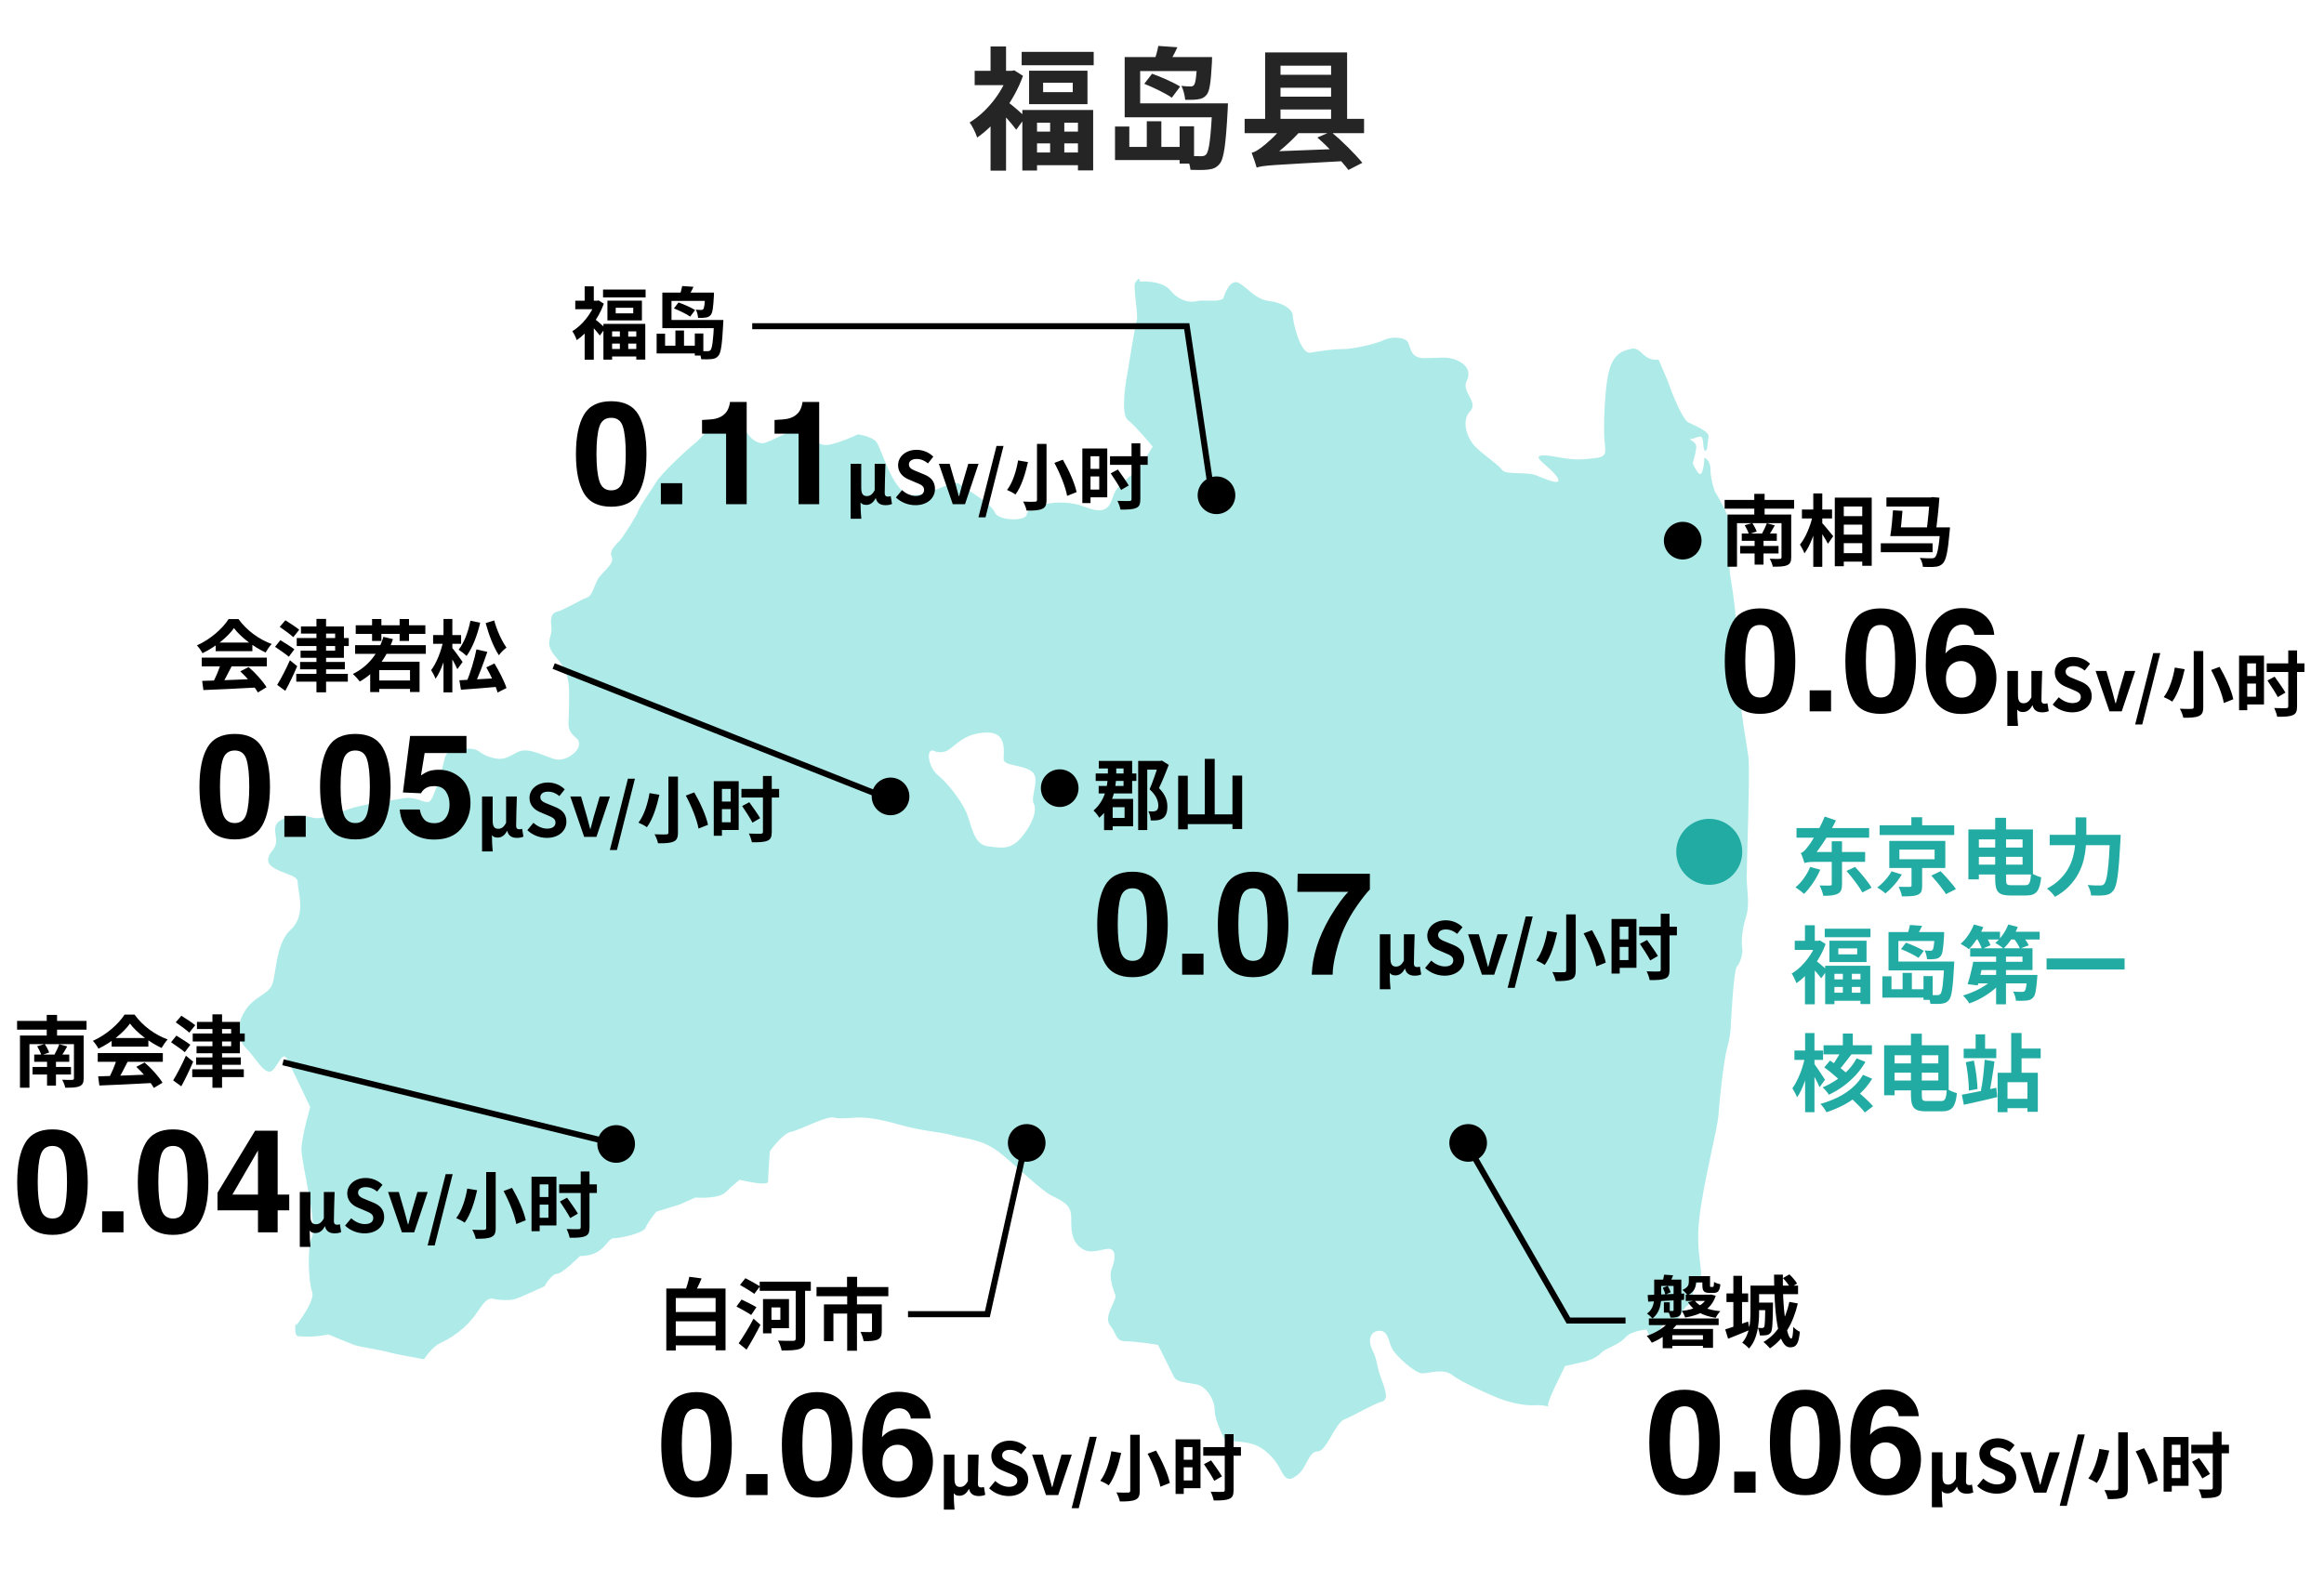 <svg width="366" height="249" viewBox="0 0 366 249" fill="none" xmlns="http://www.w3.org/2000/svg">
<path d="M256.911 54.972C254.949 55.25 253.84 56.381 253.285 58.882C252.73 61.403 252.452 67.556 252.73 69.799C253.007 72.041 252.73 72.041 249.659 72.319C246.587 72.597 244.071 71.486 242.684 71.763C241.297 72.041 244.071 73.451 245.2 75.118C246.31 76.785 243.239 75.396 241.852 74.84C240.465 74.284 237.096 74.84 236.541 74.006C235.987 73.173 233.748 71.763 232.361 70.374C230.974 68.985 230.122 66.186 231.528 64.777C232.915 63.368 230.122 61.7 230.974 60.033C231.806 58.346 230.696 57.235 229.289 56.679C227.902 56.123 226.773 56.401 224.256 56.401C221.74 56.401 222.295 54.158 221.463 53.602C220.63 53.047 218.946 53.047 217.837 53.602C216.727 54.158 213.081 54.992 211.417 54.992C209.752 54.992 208.068 55.27 206.384 55.547C204.719 55.825 203.59 50.506 203.59 49.672C203.59 48.839 202.203 47.708 199.964 47.43C197.725 47.152 196.615 45.465 195.208 44.631C193.821 43.797 192.969 46.02 192.692 46.874C192.414 47.708 189.621 47.152 188.511 47.43C187.401 47.708 185.717 47.43 184.33 45.742C182.923 44.075 179.575 44.353 179.575 44.353C179.575 44.353 179.456 44.175 179.337 43.857C179.04 44.155 178.822 44.413 178.742 44.631C178.465 45.465 179.297 49.672 179.02 50.506C178.742 51.34 177.633 58.346 177.633 58.346C177.633 58.346 176.246 65.055 177.633 66.166C179.02 67.278 181.536 70.354 181.536 70.354L179.297 73.987C179.297 73.987 176.503 75.951 175.671 77.341C174.839 78.73 175.116 81.529 170.916 79.862C166.735 78.194 161.702 79.862 161.702 80.993C161.702 82.124 157.244 82.105 156.669 80.715C156.114 79.306 152.191 77.083 151.081 76.229C149.972 75.396 146.049 78.472 143.255 77.916C140.461 77.361 138.796 70.374 137.944 69.521C137.112 68.687 135.151 68.409 135.151 68.409C135.151 68.409 131.524 70.096 130.118 70.096C128.711 70.096 127.046 68.707 126.214 67.853C125.382 67.02 121.181 69.818 120.072 69.818C118.962 69.818 117.833 68.707 117.278 67.576C116.723 66.464 113.374 67.853 111.413 68.131C111.294 68.131 111.195 68.151 111.096 68.151C110.501 68.826 109.907 69.441 109.471 69.799C108.084 70.91 104.161 74.562 103.328 75.951C102.496 77.361 100.812 79.584 100.535 80.437C100.257 81.271 98.573 83.792 98.018 84.625C97.463 85.459 95.779 86.59 96.334 87.702C96.889 88.813 94.65 90.222 94.095 91.334C93.54 92.445 93.263 93.855 92.411 94.132C91.578 94.41 88.785 96.097 87.655 96.375C86.915 96.561 86.638 97.308 86.823 98.618C87.1 100.583 85.436 101.139 87.655 103.64C89.894 106.161 89.617 108.125 89.617 111.182C89.617 114.239 89.062 114.814 90.726 116.224C92.391 117.613 89.339 120.134 87.378 119.578C85.416 119.022 83.197 117.613 81.513 118.466C79.828 119.32 79.274 119.876 77.332 119.3C75.37 118.744 75.647 117.911 73.706 117.911C71.764 117.911 70.357 118.189 70.08 119.3C69.802 120.412 68.395 126.009 67.563 126.287C66.731 126.564 65.582 125.433 63.66 125.731C60.034 126.287 56.685 126.842 55.001 127.418C53.317 127.974 50.82 129.105 49.413 128.827C48.026 128.549 46.619 127.994 44.38 129.105C42.141 130.217 44.38 132.182 42.993 133.849C41.606 135.536 42.161 136.37 44.103 137.203C46.065 138.037 46.897 138.037 46.897 139.168C46.897 140.299 48.284 144.21 45.787 146.433C43.271 148.675 43.548 153.995 42.716 155.384C41.884 156.773 39.922 157.051 38.535 159.294C37.148 161.537 37.425 163.78 38.812 165.169C40.199 166.559 41.329 168.802 42.438 168.802C43.548 168.802 44.4 165.169 45.232 166.837C46.065 168.524 48.858 174.379 48.858 174.379C48.858 174.379 47.471 179.142 47.471 181.088C47.471 183.033 49.988 193.116 49.156 194.803C48.323 196.47 48.601 202.067 49.156 203.476C49.71 204.866 46.659 208.756 46.659 208.756C46.659 208.756 46.619 208.597 46.54 208.339C46.441 209.391 46.461 210.403 46.936 210.463C49.453 210.741 51.692 210.185 51.692 210.185C51.692 210.185 55.04 211.574 55.873 211.872C56.705 212.15 60.331 212.706 61.183 212.984C62.015 213.262 66.771 214.095 66.771 214.095C66.771 214.095 68.019 212.17 69.287 211.574C72.358 210.165 74.043 208.22 74.875 207.089C75.707 205.977 76.539 204.29 77.669 204.568C78.778 204.846 80.463 204.846 81.295 204.568C82.127 204.29 85.753 202.603 85.753 202.603C85.753 202.603 86.863 200.638 87.715 200.638C88.567 200.638 91.341 197.839 91.341 197.839C95.244 197.839 95.522 195.041 96.651 195.041C97.78 195.041 101.406 194.207 101.684 193.374C101.961 192.54 103.368 190.853 103.368 190.853L106.994 189.741L109.511 188.63C109.511 188.63 113.137 188.908 114.266 187.796C115.376 186.685 116.505 185.831 116.505 185.831C116.505 185.831 120.963 186.943 120.963 186.109C120.963 185.276 121.241 181.346 121.241 181.346C121.241 181.346 123.202 178.547 124.589 178.269C125.996 177.991 130.177 175.748 131.287 176.026C132.396 176.304 134.358 176.026 135.19 176.026C136.022 176.026 137.707 176.026 141.61 177.138C145.514 178.249 148.03 178.249 149.992 178.825C151.953 179.381 154.747 179.381 157.521 181.623C160.315 183.866 163.941 187.499 165.625 188.332C167.29 189.166 168.697 189.722 168.697 191.687C168.697 193.652 168.697 195.319 170.084 196.45C171.471 197.562 172.6 197.006 174.264 196.728C175.929 196.45 175.651 198.415 175.097 199.804C174.542 201.194 175.374 203.159 175.651 203.992C175.929 204.826 173.69 207.347 174.819 208.756C175.949 210.165 175.651 211.277 177.336 211.277C179.02 211.277 182.369 211.832 182.369 211.832C182.369 211.832 184.33 215.743 184.885 216.874C185.44 217.985 187.956 217.708 189.066 218.283C190.175 218.839 191.305 220.526 191.305 222.193C191.305 223.861 192.989 226.957 192.989 226.957C192.989 226.957 195.783 226.957 197.447 227.513C199.132 228.068 200.796 229.755 201.628 231.423C202.46 233.11 203.015 233.388 204.422 232.256C205.809 231.145 206.087 228.624 207.493 228.624C208.9 228.624 210.287 224.158 211.674 223.602C213.061 223.047 216.43 221.082 217.539 220.804C218.649 220.526 218.372 219.414 217.539 217.172C216.707 214.929 216.984 214.373 216.152 212.686C215.32 210.999 215.875 209.609 217.262 209.609C218.649 209.609 218.649 211.297 219.224 212.408C219.778 213.52 222.85 216.318 223.979 216.318C225.108 216.318 227.328 215.485 228.735 216.596C230.122 217.708 234.6 219.673 235.987 220.228C237.374 220.784 239.89 221.479 241.852 221.34C242.585 221.28 243.239 221.399 243.833 221.538C243.813 221.419 243.794 221.3 243.813 221.181C243.952 220.069 246.191 215.862 246.469 215.167C246.469 215.167 248.43 214.75 249.54 214.472C250.649 214.194 251.501 213.778 252.195 213.063C252.888 212.368 254.989 211.813 255.96 210.681C256.931 209.57 259.308 209.431 259.308 209.431C259.308 209.431 259.724 210.403 260.141 210.82C260.557 211.237 260.973 210.126 261.686 208.994C262.38 207.883 263.648 208.022 264.064 207.883C264.48 207.744 265.035 206.057 265.748 205.64C266.442 205.223 266.58 202.702 267.571 201.73C268.542 200.757 267.016 197.959 267.571 192.361C268.126 186.764 270.503 177.813 270.642 175.59C270.781 173.347 271.474 166.916 272.029 164.951C272.584 162.986 272.584 161.458 272.584 161.458C272.584 161.458 273 152.784 273.555 152.228C274.11 151.672 274.526 149.985 274.387 149.43C274.248 148.874 274.248 146.631 274.942 144.547C275.635 142.443 275.081 140.2 275.081 138.116C275.081 136.032 275.635 121.344 275.358 119.24C275.081 117.137 273.971 111.42 273.971 108.185C273.971 104.95 273.416 101.06 273.416 98.956C273.416 96.852 273 93.636 272.584 91.274C272.168 88.893 272.168 83.732 272.307 82.462C272.445 81.211 270.068 77.42 270.068 77.42C270.068 77.42 269.374 75.455 269.374 73.927C269.374 72.399 268.403 72.101 268.403 72.101C268.403 72.101 268.403 73.649 267.987 74.483C267.571 75.316 266.58 72.954 266.58 72.954C266.58 72.954 266.996 71.684 267.135 70.573C267.274 69.461 265.728 69.183 266.164 69.183C266.6 69.183 267.274 68.766 267.829 68.766C268.383 68.766 268.106 70.87 268.522 71.009C268.938 71.148 268.938 69.62 269.077 68.766C269.216 67.933 266.699 66.94 265.867 66.524C265.035 66.107 263.35 62.038 262.934 60.788C262.617 59.835 261.726 57.91 261.211 56.659C258.654 56.858 258.595 54.674 256.931 54.912L256.911 54.972ZM162.812 126.584C163.366 127.696 162.534 129.939 160.85 131.904C159.166 133.869 157.779 133.591 155.54 133.293C153.301 133.015 153.023 129.939 152.191 127.974C151.359 126.009 149.12 123.23 147.713 122.099C146.326 120.987 145.751 118.189 146.881 118.189C146.881 118.189 148.268 119.022 149.675 117.911C151.062 116.799 152.468 115.39 155.54 115.39C158.611 115.39 158.056 118.466 158.056 119.578C158.056 120.689 161.127 120.412 162.514 121.543C163.901 122.654 162.237 125.453 162.792 126.564L162.812 126.584Z" fill="#AEEBE8"/>
<path d="M231.414 180.902L247 208H256" stroke="black" stroke-width="0.948"/>
<path d="M194.547 78.012C194.547 79.65 193.219 80.978 191.581 80.978C189.943 80.978 188.615 79.65 188.615 78.012C188.615 76.373 189.943 75.045 191.581 75.045C193.219 75.045 194.547 76.373 194.547 78.012Z" fill="black"/>
<path d="M143.216 125.444C143.216 127.082 141.888 128.41 140.249 128.41C138.611 128.41 137.283 127.082 137.283 125.444C137.283 123.806 138.611 122.478 140.249 122.478C141.888 122.478 143.216 123.806 143.216 125.444Z" fill="black"/>
<path d="M100.003 180.188C100.003 181.826 98.675 183.154 97.037 183.154C95.399 183.154 94.071 181.826 94.071 180.188C94.071 178.55 95.399 177.222 97.037 177.222C98.675 177.222 100.003 178.55 100.003 180.188Z" fill="black"/>
<path d="M267.969 85.16C267.969 86.798 266.641 88.126 265.003 88.126C263.365 88.126 262.037 86.798 262.037 85.16C262.037 83.521 263.365 82.193 265.003 82.193C266.641 82.193 267.969 83.521 267.969 85.16Z" fill="black"/>
<path d="M169.856 124.145C169.856 125.783 168.528 127.111 166.89 127.111C165.251 127.111 163.923 125.783 163.923 124.145C163.923 122.507 165.251 121.179 166.89 121.179C168.528 121.179 169.856 122.507 169.856 124.145Z" fill="black"/>
<path d="M234.182 180.024C234.182 181.662 232.854 182.99 231.216 182.99C229.578 182.99 228.25 181.662 228.25 180.024C228.25 178.386 229.578 177.058 231.216 177.058C232.854 177.058 234.182 178.386 234.182 180.024Z" fill="black"/>
<path d="M274.383 134.174C274.383 137.045 272.056 139.372 269.185 139.372C266.314 139.372 263.987 137.045 263.987 134.174C263.987 131.303 266.314 128.976 269.185 128.976C272.056 128.976 274.383 131.303 274.383 134.174Z" fill="#22ABA3"/>
<path d="M164.658 180.024C164.658 181.662 163.33 182.99 161.692 182.99C160.054 182.99 158.726 181.662 158.726 180.024C158.726 178.386 160.054 177.058 161.692 177.058C163.33 177.058 164.658 178.386 164.658 180.024Z" fill="black"/>
<path d="M165.383 18.536H167.614V25.48H165.383V18.536ZM164.278 13.031V14.512H168.948V13.031H164.278ZM162.068 11.134H171.263V16.409H162.068V11.134ZM161.004 17.327H172.159V26.835H169.762V19.328H163.319V26.856H161.004V17.327ZM162.339 20.726H171.013V22.581H162.339V20.726ZM162.359 24.02H171.033V26.022H162.359V24.02ZM160.9 8.173H172.243V10.279H160.9V8.173ZM153.498 11.155H159.732V13.407H153.498V11.155ZM156 7.318H158.439V12.218H156V7.318ZM158.669 16.034C159.253 16.409 161.067 18.015 161.505 18.432L160.045 20.434C159.399 19.537 157.981 17.973 157.272 17.223L158.669 16.034ZM158.815 11.155H159.315L159.732 11.072L161.108 11.947C159.67 15.992 156.771 19.683 153.894 21.664C153.685 20.997 153.081 19.745 152.705 19.287C155.312 17.723 157.793 14.658 158.815 11.614V11.155ZM156 18.286L158.439 15.346V26.877H156V18.286ZM190.925 16.284H193.386C193.386 16.284 193.365 16.972 193.344 17.285C193.052 22.831 192.739 25.042 192.072 25.813C191.551 26.439 191.009 26.626 190.279 26.71C189.653 26.793 188.569 26.793 187.485 26.752C187.422 26.084 187.151 25.125 186.755 24.52C187.756 24.604 188.715 24.604 189.153 24.604C189.508 24.604 189.716 24.562 189.945 24.333C190.404 23.853 190.696 21.789 190.925 16.68V16.284ZM180.604 19.099H182.898V23.978H180.604V19.099ZM185.775 19.892H188.048V25.771H185.775V19.892ZM175.6 19.933H177.852V23.144H186.713V25.209H175.6V19.933ZM188.569 8.986H190.884C190.884 8.986 190.884 9.549 190.863 9.82C190.696 12.927 190.508 14.408 190.008 14.95C189.633 15.409 189.236 15.555 188.694 15.638C188.256 15.721 187.485 15.742 186.651 15.721C186.588 15.033 186.38 14.116 186.046 13.532C186.651 13.595 187.172 13.615 187.443 13.615C187.714 13.615 187.881 13.574 188.027 13.407C188.277 13.115 188.444 12.052 188.569 9.278V8.986ZM182.418 7.235L185.421 7.443C184.962 8.507 184.336 9.529 183.919 10.217L181.709 9.841C181.98 9.049 182.293 7.986 182.418 7.235ZM180.208 13.198L181.438 11.614C182.856 12.114 184.837 12.99 185.859 13.636L184.545 15.388C183.607 14.72 181.668 13.782 180.208 13.198ZM189.299 8.986V11.197H179.562V16.284H191.655V18.474H177.122V8.986H189.299ZM196.013 18.724H214.821V20.976H196.013V18.724ZM200.288 11.78H210.525V13.824H200.288V11.78ZM200.308 15.221H210.546V17.243H200.308V15.221ZM199.245 8.257H212.152V19.704H209.629V10.342H201.664V19.704H199.245V8.257ZM207.46 21.664L209.587 20.746C211.359 22.185 213.465 24.312 214.55 25.646L212.36 26.772C211.297 25.355 209.191 23.165 207.46 21.664ZM197.911 26.397C197.765 25.876 197.389 24.729 197.118 24.062C197.598 23.957 198.036 23.686 198.599 23.269C199.203 22.852 200.955 21.372 202.227 19.683L204.771 20.663C203.186 22.435 201.268 24.103 199.579 25.167V25.229C199.579 25.229 197.911 25.917 197.911 26.397ZM197.911 26.397L197.869 24.687L199.328 23.895L211.213 23.436C211.297 24.041 211.505 24.917 211.631 25.375C200.267 26.001 198.891 26.043 197.911 26.397Z" fill="#252525"/>
<path d="M277.182 112.442C275.131 112.442 273.691 111.724 272.862 110.287C272.04 108.851 271.629 106.803 271.629 104.145C271.629 101.487 272.04 99.436 272.862 97.992C273.691 96.548 275.131 95.826 277.182 95.826C279.233 95.826 280.673 96.548 281.503 97.992C282.325 99.436 282.736 101.487 282.736 104.145C282.736 106.803 282.321 108.851 281.492 110.287C280.67 111.724 279.233 112.442 277.182 112.442ZM279.037 108.388C279.326 107.41 279.47 105.996 279.47 104.145C279.47 102.205 279.322 100.769 279.026 99.836C278.737 98.903 278.123 98.436 277.182 98.436C276.242 98.436 275.62 98.903 275.316 99.836C275.013 100.769 274.861 102.205 274.861 104.145C274.861 105.996 275.013 107.414 275.316 108.399C275.62 109.376 276.242 109.865 277.182 109.865C278.123 109.865 278.741 109.373 279.037 108.388ZM285.001 108.732H288.367V112.042H285.001V108.732ZM296.175 112.442C294.124 112.442 292.683 111.724 291.854 110.287C291.032 108.851 290.621 106.803 290.621 104.145C290.621 101.487 291.032 99.436 291.854 97.992C292.683 96.548 294.124 95.826 296.175 95.826C298.226 95.826 299.666 96.548 300.495 97.992C301.317 99.436 301.728 101.487 301.728 104.145C301.728 106.803 301.313 108.851 300.484 110.287C299.662 111.724 298.226 112.442 296.175 112.442ZM298.03 108.388C298.318 107.41 298.463 105.996 298.463 104.145C298.463 102.205 298.315 100.769 298.018 99.836C297.73 98.903 297.115 98.436 296.175 98.436C295.234 98.436 294.612 98.903 294.309 99.836C294.005 100.769 293.853 102.205 293.853 104.145C293.853 105.996 294.005 107.414 294.309 108.399C294.612 109.376 295.234 109.865 296.175 109.865C297.115 109.865 297.733 109.373 298.03 108.388ZM309.525 101.591C310.954 101.591 312.124 102.076 313.035 103.046C313.953 104.016 314.412 105.256 314.412 106.766C314.412 108.269 313.964 109.595 313.068 110.743C312.172 111.89 310.78 112.464 308.892 112.464C306.863 112.464 305.367 111.616 304.405 109.921C303.657 108.595 303.283 106.885 303.283 104.789C303.283 103.56 303.335 102.561 303.439 101.79C303.624 100.421 303.983 99.28 304.516 98.37C304.975 97.592 305.575 96.966 306.315 96.493C307.063 96.019 307.955 95.782 308.992 95.782C310.488 95.782 311.68 96.167 312.568 96.937C313.457 97.7 313.957 98.718 314.068 99.991H310.913C310.913 99.732 310.813 99.447 310.613 99.136C310.273 98.632 309.758 98.381 309.07 98.381C308.04 98.381 307.307 98.958 306.871 100.113C306.634 100.75 306.471 101.691 306.382 102.934C306.774 102.468 307.23 102.127 307.748 101.913C308.266 101.698 308.859 101.591 309.525 101.591ZM307.393 104.612C306.771 105.093 306.46 105.87 306.46 106.944C306.46 107.81 306.693 108.517 307.159 109.065C307.626 109.613 308.218 109.887 308.936 109.887C309.64 109.887 310.191 109.624 310.591 109.099C310.999 108.566 311.202 107.877 311.202 107.033C311.202 106.092 310.973 105.374 310.514 104.878C310.054 104.375 309.492 104.123 308.825 104.123C308.285 104.123 307.807 104.286 307.393 104.612ZM316.132 114.339V105.684H317.804V109.449C317.804 110.393 318.066 110.768 318.68 110.768C319.146 110.768 319.533 110.563 319.92 109.836V105.684H321.614C321.569 107.231 321.501 109.119 321.501 110.313C321.501 110.711 321.705 110.848 322.035 110.848C322.149 110.848 322.297 110.825 322.445 110.768L322.649 112.008C322.388 112.11 322.115 112.201 321.626 112.201C320.784 112.201 320.272 111.837 320.102 111.098H320.068C319.726 111.792 319.203 112.156 318.612 112.156C318.236 112.156 317.929 112.087 317.691 111.769C317.702 112.793 317.725 113.418 317.816 114.339H316.132ZM326.335 112.201C325.198 112.201 324.083 111.769 323.264 110.984L324.231 109.824C324.822 110.381 325.63 110.745 326.369 110.745C327.245 110.745 327.7 110.37 327.7 109.79C327.7 109.165 327.188 108.96 326.437 108.641L325.311 108.164C324.47 107.822 323.605 107.129 323.605 105.912C323.605 104.536 324.822 103.478 326.517 103.478C327.495 103.478 328.473 103.865 329.156 104.558L328.314 105.616C327.768 105.173 327.211 104.922 326.517 104.922C325.778 104.922 325.311 105.252 325.311 105.798C325.311 106.401 325.914 106.628 326.631 106.913L327.734 107.368C328.746 107.788 329.417 108.448 329.417 109.654C329.417 111.03 328.268 112.201 326.335 112.201ZM332.215 112.042L330.032 105.684H331.726L332.647 108.857C332.818 109.483 332.989 110.131 333.159 110.78H333.216C333.387 110.131 333.557 109.483 333.728 108.857L334.66 105.684H336.275L334.149 112.042H332.215ZM336.262 114.112L339.106 102.875H340.209L337.377 114.112H336.262ZM345.483 102.545H346.984V111.36C346.984 112.201 346.791 112.577 346.268 112.793C345.745 113.02 344.96 113.066 343.845 113.054C343.777 112.656 343.515 112.008 343.299 111.633C344.05 111.678 344.903 111.667 345.142 111.655C345.392 111.655 345.483 111.576 345.483 111.348V102.545ZM348.224 105.536L349.555 105.036C350.487 106.64 351.431 108.721 351.716 110.143L350.226 110.734C349.987 109.358 349.122 107.208 348.224 105.536ZM342.503 105.15L344.061 105.411C343.675 107.129 343.049 109.256 342.094 110.518C341.764 110.268 341.138 109.949 340.763 109.801C341.684 108.641 342.264 106.64 342.503 105.15ZM353.274 103.273H356.549V110.962H353.274V109.745H355.287V104.49H353.274V103.273ZM353.353 106.48H355.639V107.675H353.353V106.48ZM352.625 103.273H353.911V111.871H352.625V103.273ZM356.981 104.49H362.918V105.844H356.981V104.49ZM360.371 102.454H361.758V111.246C361.758 112.065 361.588 112.44 361.076 112.645C360.564 112.872 359.768 112.906 358.631 112.895C358.562 112.508 358.346 111.894 358.153 111.519C358.938 111.553 359.791 111.553 360.041 111.542C360.28 111.542 360.371 111.462 360.371 111.234V102.454ZM357.095 107.186L358.221 106.583C358.778 107.368 359.552 108.437 359.927 109.096L358.721 109.801C358.38 109.13 357.641 108.004 357.095 107.186Z" fill="black"/>
<path d="M271.608 78.739H282.549V80.119H271.608V78.739ZM274.306 84.037H279.826V85.183H274.306V84.037ZM274.048 85.996H280.097V87.179H274.048V85.996ZM276.327 84.592H277.732V88.929H276.327V84.592ZM272.064 81.043H280.984V82.399H273.555V89.261H272.064V81.043ZM280.565 81.043H282.093V87.783C282.093 88.498 281.921 88.83 281.416 89.04C280.923 89.249 280.196 89.261 279.198 89.261C279.124 88.879 278.902 88.337 278.705 88.005C279.309 88.042 280.085 88.042 280.282 88.029C280.504 88.017 280.565 87.956 280.565 87.771V81.043ZM274.774 82.731L275.957 82.386C276.241 82.781 276.524 83.347 276.66 83.717L275.427 84.136C275.317 83.742 275.033 83.163 274.774 82.731ZM278.249 82.411L279.506 82.756C279.173 83.347 278.84 83.927 278.557 84.321L277.51 84.013C277.768 83.557 278.089 82.879 278.249 82.411ZM276.278 77.791H277.904V81.992H276.278V77.791ZM289.658 81.302H294.069V82.633H289.658V81.302ZM289.671 84.21H294.082V85.553H289.671V84.21ZM289.658 87.13H294.082V88.461H289.658V87.13ZM288.956 78.382H294.772V89.114H293.281V79.774H290.373V89.188H288.956V78.382ZM283.781 80.255H288.525V81.659H283.781V80.255ZM285.568 77.717H286.985V89.286H285.568V77.717ZM285.481 81.204L286.369 81.511C285.962 83.52 285.149 85.885 284.175 87.167C284.04 86.748 283.695 86.144 283.473 85.775C284.36 84.703 285.149 82.781 285.481 81.204ZM286.874 82.288C287.231 82.633 288.439 84.124 288.71 84.456L287.872 85.651C287.514 84.924 286.64 83.582 286.196 82.965L286.874 82.288ZM305.577 83.064H307.093C307.093 83.064 307.08 83.495 307.043 83.692C306.772 86.883 306.477 88.214 305.984 88.732C305.639 89.101 305.281 89.225 304.764 89.274C304.32 89.323 303.593 89.311 302.83 89.286C302.805 88.867 302.62 88.263 302.349 87.882C303.101 87.943 303.828 87.943 304.148 87.943C304.407 87.943 304.567 87.918 304.715 87.795C305.084 87.475 305.368 86.181 305.577 83.298V83.064ZM297.088 78.357H304.21V79.787H297.088V78.357ZM298.123 80.378L299.614 80.464C299.515 81.795 299.343 83.434 299.183 84.444H297.692C297.877 83.384 298.037 81.696 298.123 80.378ZM298.148 83.064H306.033V84.444H298.148V83.064ZM296.201 85.578H304.357V86.982H296.201V85.578ZM303.926 78.357H304.074L304.32 78.296L305.429 78.394C305.318 80.07 305.072 82.239 304.85 83.988L303.372 83.877C303.618 82.128 303.84 79.75 303.926 78.517V78.357Z" fill="black"/>
<path d="M265.298 235.513C263.247 235.513 261.807 234.794 260.977 233.358C260.155 231.921 259.745 229.874 259.745 227.216C259.745 224.558 260.155 222.507 260.977 221.063C261.807 219.619 263.247 218.897 265.298 218.897C267.349 218.897 268.789 219.619 269.618 221.063C270.44 222.507 270.851 224.558 270.851 227.216C270.851 229.874 270.437 231.921 269.607 233.358C268.785 234.794 267.349 235.513 265.298 235.513ZM267.153 231.459C267.441 230.481 267.586 229.067 267.586 227.216C267.586 225.276 267.438 223.839 267.142 222.906C266.853 221.974 266.238 221.507 265.298 221.507C264.358 221.507 263.736 221.974 263.432 222.906C263.128 223.839 262.977 225.276 262.977 227.216C262.977 229.067 263.128 230.485 263.432 231.47C263.736 232.447 264.358 232.936 265.298 232.936C266.238 232.936 266.857 232.443 267.153 231.459ZM273.117 231.803H276.482V235.113H273.117V231.803ZM284.29 235.513C282.239 235.513 280.799 234.794 279.97 233.358C279.148 231.921 278.737 229.874 278.737 227.216C278.737 224.558 279.148 222.507 279.97 221.063C280.799 219.619 282.239 218.897 284.29 218.897C286.341 218.897 287.782 219.619 288.611 221.063C289.433 222.507 289.844 224.558 289.844 227.216C289.844 229.874 289.429 231.921 288.6 233.358C287.778 234.794 286.341 235.513 284.29 235.513ZM286.145 231.459C286.434 230.481 286.578 229.067 286.578 227.216C286.578 225.276 286.43 223.839 286.134 222.906C285.845 221.974 285.231 221.507 284.29 221.507C283.35 221.507 282.728 221.974 282.424 222.906C282.121 223.839 281.969 225.276 281.969 227.216C281.969 229.067 282.121 230.485 282.424 231.47C282.728 232.447 283.35 232.936 284.29 232.936C285.231 232.936 285.849 232.443 286.145 231.459ZM297.641 224.661C299.07 224.661 300.24 225.146 301.15 226.116C302.069 227.086 302.528 228.327 302.528 229.837C302.528 231.34 302.08 232.666 301.184 233.813C300.288 234.961 298.896 235.535 297.008 235.535C294.979 235.535 293.483 234.687 292.521 232.991C291.773 231.666 291.399 229.956 291.399 227.86C291.399 226.631 291.451 225.631 291.554 224.861C291.739 223.491 292.098 222.351 292.632 221.44C293.091 220.663 293.69 220.037 294.431 219.563C295.179 219.089 296.071 218.853 297.108 218.853C298.603 218.853 299.795 219.238 300.684 220.008C301.573 220.77 302.072 221.788 302.183 223.062H299.029C299.029 222.803 298.929 222.518 298.729 222.207C298.389 221.703 297.874 221.451 297.185 221.451C296.156 221.451 295.423 222.029 294.986 223.184C294.749 223.821 294.586 224.761 294.498 226.005C294.89 225.539 295.345 225.198 295.864 224.983C296.382 224.769 296.974 224.661 297.641 224.661ZM295.508 227.682C294.886 228.164 294.575 228.941 294.575 230.015C294.575 230.881 294.809 231.588 295.275 232.136C295.741 232.684 296.334 232.958 297.052 232.958C297.756 232.958 298.307 232.695 298.707 232.17C299.114 231.636 299.318 230.948 299.318 230.104C299.318 229.163 299.088 228.445 298.629 227.949C298.17 227.445 297.607 227.194 296.941 227.194C296.4 227.194 295.923 227.357 295.508 227.682ZM304.248 237.41V228.755H305.92V232.52C305.92 233.464 306.182 233.839 306.796 233.839C307.262 233.839 307.649 233.634 308.035 232.906V228.755H309.73C309.685 230.302 309.616 232.19 309.616 233.384C309.616 233.782 309.821 233.919 310.151 233.919C310.265 233.919 310.412 233.896 310.56 233.839L310.765 235.079C310.503 235.181 310.23 235.272 309.741 235.272C308.9 235.272 308.388 234.908 308.217 234.169H308.183C307.842 234.863 307.319 235.227 306.727 235.227C306.352 235.227 306.045 235.158 305.806 234.84C305.818 235.863 305.84 236.489 305.931 237.41H304.248ZM314.451 235.272C313.313 235.272 312.199 234.84 311.38 234.055L312.347 232.895C312.938 233.452 313.746 233.816 314.485 233.816C315.361 233.816 315.815 233.441 315.815 232.861C315.815 232.235 315.304 232.031 314.553 231.712L313.427 231.234C312.585 230.893 311.721 230.2 311.721 228.983C311.721 227.606 312.938 226.549 314.633 226.549C315.611 226.549 316.589 226.935 317.271 227.629L316.43 228.687C315.884 228.243 315.326 227.993 314.633 227.993C313.893 227.993 313.427 228.323 313.427 228.869C313.427 229.472 314.03 229.699 314.746 229.983L315.85 230.438C316.862 230.859 317.533 231.519 317.533 232.724C317.533 234.101 316.384 235.272 314.451 235.272ZM320.331 235.113L318.147 228.755H319.842L320.763 231.928C320.934 232.554 321.104 233.202 321.275 233.85H321.332C321.502 233.202 321.673 232.554 321.844 231.928L322.776 228.755H324.391L322.264 235.113H320.331ZM324.378 237.183L327.221 225.946H328.325L325.493 237.183H324.378ZM333.599 225.616H335.1V234.43C335.1 235.272 334.907 235.647 334.383 235.863C333.86 236.091 333.076 236.136 331.961 236.125C331.893 235.727 331.631 235.079 331.415 234.703C332.166 234.749 333.019 234.737 333.257 234.726C333.508 234.726 333.599 234.646 333.599 234.419V225.616ZM336.34 228.607L337.67 228.107C338.603 229.71 339.547 231.792 339.831 233.213L338.341 233.805C338.103 232.429 337.238 230.279 336.34 228.607ZM330.619 228.221L332.177 228.482C331.79 230.2 331.165 232.326 330.209 233.589C329.88 233.339 329.254 233.02 328.879 232.872C329.8 231.712 330.38 229.71 330.619 228.221ZM341.389 226.344H344.665V234.032H341.389V232.815H343.402V227.561H341.389V226.344ZM341.469 229.551H343.755V230.745H341.469V229.551ZM340.741 226.344H342.026V234.942H340.741V226.344ZM345.097 227.561H351.034V228.914H345.097V227.561ZM348.486 225.525H349.874V234.317C349.874 235.136 349.703 235.511 349.191 235.716C348.68 235.943 347.884 235.977 346.746 235.966C346.678 235.579 346.462 234.965 346.269 234.59C347.053 234.624 347.906 234.624 348.157 234.612C348.395 234.612 348.486 234.533 348.486 234.305V225.525ZM345.211 230.256L346.337 229.654C346.894 230.438 347.667 231.507 348.043 232.167L346.837 232.872C346.496 232.201 345.757 231.075 345.211 230.256Z" fill="black"/>
<path d="M262.705 211.002H268.718V211.987H262.705V211.002ZM263.05 207.958L264.258 208.377C263.321 209.72 261.707 210.829 260.143 211.494C259.995 211.223 259.588 210.669 259.342 210.423C260.808 209.917 262.286 209.03 263.05 207.958ZM261.855 209.326H269.778V212.295H268.188V210.312H263.371V212.357H261.855V209.326ZM262.04 205.124H262.964V206.751H262.04V205.124ZM261.054 201.551H264.184V202.549H261.054V201.551ZM263.568 201.551H264.788V206.344C264.788 206.849 264.701 207.145 264.369 207.342C264.048 207.515 263.642 207.539 263.087 207.539C263.013 207.231 262.829 206.763 262.681 206.48C263.001 206.492 263.309 206.492 263.42 206.492C263.531 206.492 263.568 206.455 263.568 206.332V201.551ZM260.512 201.551H261.621V204.163C261.621 205.346 261.412 206.788 260.241 207.663C260.069 207.453 259.625 207.059 259.379 206.911C260.414 206.159 260.512 205.088 260.512 204.139V201.551ZM259.49 203.979C260.943 203.929 263.137 203.831 265.244 203.745L265.219 204.743C263.186 204.853 261.054 204.952 259.563 205.026L259.49 203.979ZM261.855 202.857L262.631 202.549C262.841 202.845 263.038 203.276 263.112 203.547L262.274 203.905C262.213 203.621 262.04 203.165 261.855 202.857ZM262.077 200.775L263.494 200.874C263.297 201.404 263.1 201.884 262.952 202.229L261.781 202.093C261.892 201.687 262.028 201.157 262.077 200.775ZM266.525 201.009H269.075V202.007H266.525V201.009ZM265.478 203.929H269.285V204.915H265.478V203.929ZM269.001 203.929H269.248L269.47 203.905L270.209 204.089C269.507 206.233 267.794 207.133 265.391 207.527C265.293 207.219 265.059 206.739 264.862 206.492C266.919 206.258 268.447 205.543 269.001 204.053V203.929ZM266.882 204.841C267.56 205.777 269.051 206.357 270.936 206.529C270.677 206.788 270.357 207.256 270.197 207.576C268.164 207.268 266.673 206.443 265.835 205.112L266.882 204.841ZM265.97 201.009H267.104V201.896C267.104 202.673 266.87 203.498 265.786 204.016C265.625 203.794 265.182 203.338 264.96 203.178C265.86 202.796 265.97 202.352 265.97 201.872V201.009ZM268.102 201.009H269.309V202.426C269.309 202.685 269.334 202.71 269.457 202.71C269.507 202.71 269.667 202.71 269.728 202.71C269.876 202.71 269.913 202.599 269.938 201.921C270.16 202.081 270.616 202.229 270.936 202.291C270.837 203.338 270.554 203.646 269.876 203.646C269.691 203.646 269.408 203.646 269.236 203.646C268.361 203.646 268.102 203.363 268.102 202.438V201.009ZM259.674 207.675H270.665V208.722H259.674V207.675ZM271.897 203.732H275.31V205.088H271.897V203.732ZM272.981 200.96H274.349V209.215H272.981V200.96ZM271.7 209.4C272.612 209.129 273.979 208.636 275.298 208.155L275.569 209.474C274.41 209.967 273.178 210.459 272.156 210.866L271.7 209.4ZM276.283 202.5H283.171V203.843H276.283V202.5ZM276.505 205.174H278.538V206.369H276.505V205.174ZM275.679 202.5H277.035V206.615C277.035 208.427 276.825 210.903 275.445 212.406C275.236 212.147 274.681 211.667 274.373 211.494C275.569 210.151 275.679 208.18 275.679 206.603V202.5ZM278.008 205.174H279.228C279.228 205.174 279.228 205.506 279.216 205.654C279.179 208.427 279.129 209.523 278.883 209.88C278.686 210.139 278.489 210.25 278.193 210.299C277.947 210.349 277.552 210.361 277.146 210.349C277.109 209.979 276.998 209.461 276.825 209.141C277.133 209.178 277.38 209.178 277.515 209.178C277.651 209.178 277.737 209.141 277.823 209.03C277.947 208.833 277.984 207.958 278.008 205.383V205.174ZM279.388 200.775H280.78C280.682 205.777 281.335 210.841 282.099 210.841C282.271 210.841 282.382 210.262 282.419 208.993C282.69 209.314 283.121 209.622 283.454 209.77C283.269 211.692 282.887 212.221 281.914 212.221C279.844 212.221 279.425 206.283 279.388 200.775ZM280.793 201.317L281.803 200.726C282.259 201.157 282.789 201.761 283.011 202.18L281.926 202.82C281.729 202.414 281.236 201.773 280.793 201.317ZM281.803 205.063L283.134 205.309C282.382 208.5 280.941 210.915 278.747 212.382C278.538 212.123 278.02 211.605 277.725 211.384C279.881 210.127 281.187 207.934 281.803 205.063Z" fill="black"/>
<path d="M109.696 235.885C107.645 235.885 106.205 235.167 105.375 233.73C104.553 232.294 104.142 230.247 104.142 227.588C104.142 224.93 104.553 222.879 105.375 221.435C106.205 219.991 107.645 219.27 109.696 219.27C111.747 219.27 113.187 219.991 114.016 221.435C114.838 222.879 115.249 224.93 115.249 227.588C115.249 230.247 114.835 232.294 114.005 233.73C113.183 235.167 111.747 235.885 109.696 235.885ZM111.551 231.831C111.839 230.854 111.984 229.44 111.984 227.588C111.984 225.648 111.836 224.212 111.54 223.279C111.251 222.346 110.636 221.88 109.696 221.88C108.755 221.88 108.133 222.346 107.83 223.279C107.526 224.212 107.375 225.648 107.375 227.588C107.375 229.44 107.526 230.858 107.83 231.842C108.133 232.82 108.755 233.308 109.696 233.308C110.636 233.308 111.254 232.816 111.551 231.831ZM117.515 232.176H120.88V235.485H117.515V232.176ZM128.688 235.885C126.637 235.885 125.197 235.167 124.368 233.73C123.546 232.294 123.135 230.247 123.135 227.588C123.135 224.93 123.546 222.879 124.368 221.435C125.197 219.991 126.637 219.27 128.688 219.27C130.739 219.27 132.18 219.991 133.009 221.435C133.831 222.879 134.242 224.93 134.242 227.588C134.242 230.247 133.827 232.294 132.998 233.73C132.176 235.167 130.739 235.885 128.688 235.885ZM130.543 231.831C130.832 230.854 130.976 229.44 130.976 227.588C130.976 225.648 130.828 224.212 130.532 223.279C130.243 222.346 129.629 221.88 128.688 221.88C127.748 221.88 127.126 222.346 126.822 223.279C126.519 224.212 126.367 225.648 126.367 227.588C126.367 229.44 126.519 230.858 126.822 231.842C127.126 232.82 127.748 233.308 128.688 233.308C129.629 233.308 130.247 232.816 130.543 231.831ZM142.039 225.034C143.468 225.034 144.638 225.519 145.548 226.489C146.467 227.459 146.926 228.699 146.926 230.21C146.926 231.713 146.478 233.038 145.582 234.186C144.686 235.334 143.294 235.907 141.406 235.907C139.377 235.907 137.881 235.06 136.918 233.364C136.171 232.039 135.797 230.328 135.797 228.233C135.797 227.004 135.849 226.004 135.952 225.234C136.137 223.864 136.496 222.724 137.03 221.813C137.489 221.035 138.088 220.41 138.829 219.936C139.577 219.462 140.469 219.225 141.506 219.225C143.001 219.225 144.193 219.61 145.082 220.38C145.97 221.143 146.47 222.161 146.581 223.435H143.427C143.427 223.175 143.327 222.89 143.127 222.579C142.787 222.076 142.272 221.824 141.583 221.824C140.554 221.824 139.821 222.402 139.384 223.557C139.147 224.193 138.984 225.134 138.895 226.378C139.288 225.911 139.743 225.571 140.262 225.356C140.78 225.141 141.372 225.034 142.039 225.034ZM139.906 228.055C139.284 228.536 138.973 229.314 138.973 230.387C138.973 231.254 139.206 231.961 139.673 232.509C140.139 233.057 140.732 233.331 141.45 233.331C142.153 233.331 142.705 233.068 143.105 232.542C143.512 232.009 143.716 231.32 143.716 230.476C143.716 229.536 143.486 228.818 143.027 228.322C142.568 227.818 142.005 227.566 141.339 227.566C140.798 227.566 140.321 227.729 139.906 228.055ZM148.646 237.783V229.128H150.318V232.892C150.318 233.836 150.58 234.212 151.194 234.212C151.66 234.212 152.047 234.007 152.433 233.279V229.128H154.128C154.082 230.674 154.014 232.562 154.014 233.757C154.014 234.155 154.219 234.291 154.549 234.291C154.663 234.291 154.81 234.268 154.958 234.212L155.163 235.451C154.901 235.554 154.628 235.645 154.139 235.645C153.298 235.645 152.786 235.281 152.615 234.541H152.581C152.24 235.235 151.717 235.599 151.125 235.599C150.75 235.599 150.443 235.531 150.204 235.212C150.216 236.236 150.238 236.862 150.329 237.783H148.646ZM158.849 235.645C157.711 235.645 156.597 235.212 155.778 234.428L156.745 233.268C157.336 233.825 158.143 234.189 158.883 234.189C159.758 234.189 160.213 233.813 160.213 233.233C160.213 232.608 159.702 232.403 158.951 232.085L157.825 231.607C156.983 231.266 156.119 230.572 156.119 229.355C156.119 227.979 157.336 226.921 159.031 226.921C160.009 226.921 160.987 227.308 161.669 228.002L160.828 229.059C160.282 228.616 159.724 228.366 159.031 228.366C158.291 228.366 157.825 228.695 157.825 229.241C157.825 229.844 158.428 230.072 159.144 230.356L160.248 230.811C161.26 231.232 161.931 231.891 161.931 233.097C161.931 234.473 160.782 235.645 158.849 235.645ZM164.729 235.485L162.545 229.128H164.24L165.161 232.301C165.332 232.926 165.502 233.575 165.673 234.223H165.73C165.9 233.575 166.071 232.926 166.242 232.301L167.174 229.128H168.789L166.662 235.485H164.729ZM168.776 237.555L171.619 226.318H172.723L169.891 237.555H168.776ZM177.997 225.989H179.498V234.803C179.498 235.645 179.305 236.02 178.781 236.236C178.258 236.463 177.473 236.509 176.359 236.498C176.291 236.1 176.029 235.451 175.813 235.076C176.564 235.121 177.417 235.11 177.655 235.099C177.906 235.099 177.997 235.019 177.997 234.792V225.989ZM180.738 228.98L182.068 228.479C183.001 230.083 183.945 232.164 184.229 233.586L182.739 234.177C182.5 232.801 181.636 230.652 180.738 228.98ZM175.017 228.593L176.575 228.855C176.188 230.572 175.563 232.699 174.607 233.961C174.278 233.711 173.652 233.393 173.277 233.245C174.198 232.085 174.778 230.083 175.017 228.593ZM185.787 226.717H189.063V234.405H185.787V233.188H187.8V227.933H185.787V226.717ZM185.867 229.924H188.153V231.118H185.867V229.924ZM185.139 226.717H186.424V235.315H185.139V226.717ZM189.495 227.933H195.432V229.287H189.495V227.933ZM192.884 225.898H194.272V234.689C194.272 235.508 194.101 235.883 193.589 236.088C193.078 236.316 192.282 236.35 191.144 236.338C191.076 235.952 190.86 235.337 190.667 234.962C191.451 234.996 192.304 234.996 192.554 234.985C192.793 234.985 192.884 234.905 192.884 234.678V225.898ZM189.609 230.629L190.735 230.026C191.292 230.811 192.065 231.88 192.441 232.54L191.235 233.245C190.894 232.574 190.155 231.448 189.609 230.629Z" fill="black"/>
<path d="M105.736 210.413H113.375V211.904H105.736V210.413ZM105.711 206.655H113.387V208.121H105.711V206.655ZM104.935 202.958H114.262V212.692H112.697V204.449H106.426V212.717H104.935V202.958ZM108.557 201.11L110.492 201.369C110.11 202.293 109.654 203.205 109.296 203.821L107.83 203.525C108.114 202.835 108.422 201.849 108.557 201.11ZM119.646 201.874H127.692V203.316H119.646V201.874ZM120.903 204.622H124.254V209.205H120.903V207.887H122.899V205.94H120.903V204.622ZM120.164 204.622H121.494V210.018H120.164V204.622ZM125.314 202.355H126.792V210.869C126.792 211.768 126.583 212.199 125.992 212.446C125.388 212.692 124.464 212.717 123.096 212.717C123.034 212.273 122.751 211.571 122.529 211.152C123.49 211.214 124.599 211.201 124.92 211.201C125.203 211.189 125.314 211.103 125.314 210.844V202.355ZM116.541 202.392L117.391 201.332C118.094 201.689 119.153 202.268 119.683 202.613L118.796 203.796C118.303 203.427 117.268 202.811 116.541 202.392ZM115.987 205.792L116.788 204.696C117.478 205.028 118.587 205.558 119.129 205.903L118.303 207.123C117.798 206.778 116.726 206.187 115.987 205.792ZM116.332 211.583C116.985 210.659 117.934 209.119 118.673 207.702L119.757 208.675C119.104 209.981 118.316 211.386 117.576 212.581L116.332 211.583ZM133.397 201.11H134.986V203.611H133.397V201.11ZM133.421 204.067H134.961V212.754H133.421V204.067ZM128.591 202.724H139.902V204.166H128.591V202.724ZM129.762 205.46H137.881V206.901H131.253V211.25H129.762V205.46ZM137.327 205.46H138.867V209.636C138.867 210.351 138.719 210.77 138.202 211.004C137.684 211.226 136.97 211.25 136.009 211.25C135.947 210.819 135.725 210.191 135.516 209.797C136.132 209.821 136.871 209.821 137.056 209.821C137.265 209.821 137.327 209.772 137.327 209.612V205.46Z" fill="black"/>
<path d="M96.257 79.814C94.206 79.814 92.766 79.096 91.937 77.659C91.115 76.223 90.704 74.175 90.704 71.517C90.704 68.859 91.115 66.808 91.937 65.364C92.766 63.92 94.206 63.198 96.257 63.198C98.308 63.198 99.749 63.92 100.578 65.364C101.4 66.808 101.811 68.859 101.811 71.517C101.811 74.175 101.396 76.223 100.567 77.659C99.745 79.096 98.308 79.814 96.257 79.814ZM98.112 75.76C98.401 74.782 98.545 73.368 98.545 71.517C98.545 69.577 98.397 68.141 98.101 67.208C97.812 66.275 97.198 65.808 96.257 65.808C95.317 65.808 94.695 66.275 94.391 67.208C94.088 68.141 93.936 69.577 93.936 71.517C93.936 73.368 94.088 74.786 94.391 75.771C94.695 76.748 95.317 77.237 96.257 77.237C97.198 77.237 97.816 76.745 98.112 75.76ZM104.077 76.104H107.442V79.414H104.077V76.104ZM117.593 79.414H114.35V68.307H110.563V66.153C111.562 66.108 112.262 66.041 112.662 65.953C113.299 65.812 113.817 65.531 114.217 65.109C114.491 64.82 114.698 64.435 114.839 63.953C114.92 63.665 114.961 63.45 114.961 63.309H117.593V79.414ZM129.011 79.414H125.768V68.307H121.981V66.153C122.98 66.108 123.68 66.041 124.08 65.953C124.717 65.812 125.235 65.531 125.635 65.109C125.909 64.82 126.116 64.435 126.257 63.953C126.338 63.665 126.379 63.45 126.379 63.309H129.011V79.414ZM133.964 81.712V73.056H135.635V76.821C135.635 77.765 135.897 78.14 136.511 78.14C136.978 78.14 137.364 77.936 137.751 77.208V73.056H139.446C139.4 74.603 139.332 76.491 139.332 77.685C139.332 78.083 139.537 78.22 139.866 78.22C139.98 78.22 140.128 78.197 140.276 78.14L140.481 79.38C140.219 79.482 139.946 79.573 139.457 79.573C138.615 79.573 138.103 79.209 137.933 78.47H137.899C137.558 79.164 137.034 79.528 136.443 79.528C136.068 79.528 135.761 79.46 135.522 79.141C135.533 80.165 135.556 80.79 135.647 81.712H133.964ZM144.166 79.573C143.029 79.573 141.914 79.141 141.095 78.356L142.062 77.196C142.654 77.754 143.461 78.118 144.2 78.118C145.076 78.118 145.531 77.742 145.531 77.162C145.531 76.537 145.019 76.332 144.269 76.013L143.143 75.536C142.301 75.195 141.437 74.501 141.437 73.284C141.437 71.908 142.654 70.85 144.348 70.85C145.326 70.85 146.304 71.237 146.987 71.93L146.145 72.988C145.599 72.545 145.042 72.294 144.348 72.294C143.609 72.294 143.143 72.624 143.143 73.17C143.143 73.773 143.745 74 144.462 74.285L145.565 74.74C146.577 75.16 147.248 75.82 147.248 77.026C147.248 78.402 146.1 79.573 144.166 79.573ZM150.046 79.414L147.863 73.056H149.557L150.479 76.23C150.649 76.855 150.82 77.503 150.99 78.152H151.047C151.218 77.503 151.388 76.855 151.559 76.23L152.492 73.056H154.107L151.98 79.414H150.046ZM154.094 81.484L156.937 70.247H158.04L155.208 81.484H154.094ZM163.314 69.917H164.815V78.732C164.815 79.573 164.622 79.949 164.099 80.165C163.576 80.392 162.791 80.438 161.676 80.426C161.608 80.028 161.347 79.38 161.131 79.005C161.881 79.05 162.734 79.039 162.973 79.027C163.223 79.027 163.314 78.948 163.314 78.72V69.917ZM166.055 72.909L167.386 72.408C168.318 74.012 169.262 76.093 169.547 77.515L168.057 78.106C167.818 76.73 166.954 74.58 166.055 72.909ZM160.334 72.522L161.893 72.783C161.506 74.501 160.88 76.628 159.925 77.89C159.595 77.64 158.97 77.321 158.594 77.174C159.516 76.013 160.096 74.012 160.334 72.522ZM171.105 70.645H174.38V78.334H171.105V77.117H173.118V71.862H171.105V70.645ZM171.185 73.853H173.471V75.047H171.185V73.853ZM170.457 70.645H171.742V79.243H170.457V70.645ZM174.813 71.862H180.749V73.216H174.813V71.862ZM178.202 69.826H179.589V78.618C179.589 79.437 179.419 79.812 178.907 80.017C178.395 80.244 177.599 80.278 176.462 80.267C176.394 79.88 176.177 79.266 175.984 78.891C176.769 78.925 177.622 78.925 177.872 78.914C178.111 78.914 178.202 78.834 178.202 78.607V69.826ZM174.926 74.558L176.052 73.955C176.61 74.74 177.383 75.809 177.758 76.468L176.553 77.174C176.212 76.502 175.472 75.376 174.926 74.558Z" fill="black"/>
<path d="M97.62 51.73H98.938V55.833H97.62V51.73ZM96.967 48.477V49.352H99.727V48.477H96.967ZM95.661 47.356H101.094V50.473H95.661V47.356ZM95.032 51.015H101.624V56.634H100.207V52.198H96.4V56.646H95.032V51.015ZM95.821 53.023H100.947V54.12H95.821V53.023ZM95.833 54.97H100.959V56.153H95.833V54.97ZM94.971 45.606H101.674V46.851H94.971V45.606ZM90.597 47.368H94.281V48.699H90.597V47.368ZM92.075 45.101H93.517V47.996H92.075V45.101ZM93.653 50.251C93.998 50.473 95.07 51.422 95.328 51.668L94.466 52.851C94.084 52.321 93.246 51.397 92.827 50.954L93.653 50.251ZM93.739 47.368H94.034L94.281 47.319L95.094 47.836C94.244 50.227 92.531 52.407 90.831 53.578C90.708 53.184 90.35 52.444 90.129 52.173C91.669 51.249 93.135 49.438 93.739 47.639V47.368ZM92.075 51.582L93.517 49.845V56.658H92.075V51.582ZM112.467 50.399H113.921C113.921 50.399 113.908 50.806 113.896 50.99C113.724 54.268 113.539 55.574 113.144 56.03C112.836 56.4 112.516 56.51 112.085 56.56C111.715 56.609 111.075 56.609 110.434 56.584C110.397 56.19 110.237 55.623 110.003 55.266C110.594 55.315 111.161 55.315 111.42 55.315C111.629 55.315 111.752 55.291 111.888 55.155C112.159 54.872 112.331 53.652 112.467 50.633V50.399ZM106.368 52.062H107.723V54.946H106.368V52.062ZM109.424 52.531H110.767V56.005H109.424V52.531ZM103.411 52.555H104.742V54.453H109.978V55.672H103.411V52.555ZM111.075 46.087H112.442C112.442 46.087 112.442 46.419 112.43 46.58C112.331 48.415 112.22 49.29 111.925 49.611C111.703 49.882 111.469 49.968 111.148 50.017C110.89 50.066 110.434 50.079 109.941 50.066C109.904 49.66 109.781 49.118 109.584 48.773C109.941 48.81 110.249 48.822 110.409 48.822C110.569 48.822 110.668 48.797 110.754 48.699C110.902 48.526 111.001 47.898 111.075 46.259V46.087ZM107.44 45.052L109.214 45.175C108.943 45.803 108.573 46.407 108.327 46.814L107.021 46.592C107.181 46.124 107.366 45.495 107.44 45.052ZM106.134 48.576L106.861 47.639C107.699 47.935 108.869 48.452 109.473 48.834L108.697 49.869C108.142 49.475 106.996 48.921 106.134 48.576ZM111.506 46.087V47.393H105.752V50.399H112.898V51.693H104.31V46.087H111.506Z" fill="black"/>
<path d="M36.966 132.217C34.915 132.217 33.475 131.499 32.645 130.062C31.823 128.626 31.413 126.578 31.413 123.92C31.413 121.262 31.823 119.211 32.645 117.767C33.475 116.323 34.915 115.601 36.966 115.601C39.017 115.601 40.457 116.323 41.286 117.767C42.108 119.211 42.519 121.262 42.519 123.92C42.519 126.578 42.105 128.626 41.275 130.062C40.453 131.499 39.017 132.217 36.966 132.217ZM38.821 128.163C39.109 127.185 39.254 125.771 39.254 123.92C39.254 121.98 39.106 120.544 38.81 119.611C38.521 118.678 37.906 118.211 36.966 118.211C36.026 118.211 35.404 118.678 35.1 119.611C34.796 120.544 34.645 121.98 34.645 123.92C34.645 125.771 34.796 127.189 35.1 128.174C35.404 129.151 36.026 129.64 36.966 129.64C37.906 129.64 38.525 129.148 38.821 128.163ZM44.785 128.507H48.15V131.817H44.785V128.507ZM55.958 132.217C53.907 132.217 52.467 131.499 51.638 130.062C50.816 128.626 50.405 126.578 50.405 123.92C50.405 121.262 50.816 119.211 51.638 117.767C52.467 116.323 53.907 115.601 55.958 115.601C58.009 115.601 59.45 116.323 60.279 117.767C61.101 119.211 61.512 121.262 61.512 123.92C61.512 126.578 61.097 128.626 60.268 130.062C59.446 131.499 58.009 132.217 55.958 132.217ZM57.813 128.163C58.102 127.185 58.246 125.771 58.246 123.92C58.246 121.98 58.098 120.544 57.802 119.611C57.513 118.678 56.899 118.211 55.958 118.211C55.018 118.211 54.396 118.678 54.093 119.611C53.789 120.544 53.637 121.98 53.637 123.92C53.637 125.771 53.789 127.189 54.093 128.174C54.396 129.151 55.018 129.64 55.958 129.64C56.899 129.64 57.517 129.148 57.813 128.163ZM68.42 123.82C68.035 123.82 67.702 123.868 67.421 123.964C66.924 124.142 66.55 124.472 66.299 124.953L63.456 124.82L64.588 115.923H73.463V118.611H66.876L66.299 122.132C66.787 121.813 67.169 121.602 67.443 121.499C67.902 121.328 68.461 121.243 69.12 121.243C70.453 121.243 71.615 121.691 72.607 122.587C73.6 123.483 74.096 124.786 74.096 126.497C74.096 127.985 73.618 129.314 72.663 130.484C71.708 131.654 70.279 132.239 68.376 132.239C66.843 132.239 65.584 131.828 64.599 131.006C63.615 130.184 63.067 129.018 62.956 127.507H66.11C66.236 128.196 66.477 128.729 66.832 129.107C67.187 129.477 67.706 129.662 68.387 129.662C69.172 129.662 69.768 129.388 70.175 128.84C70.59 128.285 70.797 127.589 70.797 126.752C70.797 125.93 70.605 125.238 70.219 124.675C69.834 124.105 69.235 123.82 68.42 123.82ZM75.916 134.114V125.459H77.588V129.224C77.588 130.168 77.85 130.543 78.464 130.543C78.93 130.543 79.317 130.338 79.703 129.61V125.459H81.398C81.353 127.006 81.284 128.894 81.284 130.088C81.284 130.486 81.489 130.623 81.819 130.623C81.933 130.623 82.08 130.6 82.228 130.543L82.433 131.783C82.171 131.885 81.898 131.976 81.409 131.976C80.568 131.976 80.056 131.612 79.885 130.873H79.851C79.51 131.567 78.987 131.931 78.395 131.931C78.02 131.931 77.713 131.862 77.474 131.544C77.486 132.568 77.508 133.193 77.599 134.114H75.916ZM86.119 131.976C84.981 131.976 83.867 131.544 83.048 130.759L84.015 129.599C84.606 130.156 85.413 130.52 86.153 130.52C87.028 130.52 87.483 130.145 87.483 129.565C87.483 128.939 86.972 128.735 86.221 128.416L85.095 127.939C84.253 127.597 83.389 126.904 83.389 125.687C83.389 124.311 84.606 123.253 86.301 123.253C87.279 123.253 88.257 123.639 88.939 124.333L88.098 125.391C87.552 124.947 86.994 124.697 86.301 124.697C85.561 124.697 85.095 125.027 85.095 125.573C85.095 126.176 85.698 126.403 86.414 126.688L87.517 127.142C88.53 127.563 89.201 128.223 89.201 129.428C89.201 130.805 88.052 131.976 86.119 131.976ZM91.999 131.817L89.815 125.459H91.51L92.431 128.632C92.602 129.258 92.772 129.906 92.943 130.554H93C93.17 129.906 93.341 129.258 93.512 128.632L94.444 125.459H96.059L93.932 131.817H91.999ZM96.046 133.887L98.889 122.65H99.993L97.161 133.887H96.046ZM105.267 122.32H106.768V131.134C106.768 131.976 106.575 132.351 106.051 132.568C105.528 132.795 104.743 132.84 103.629 132.829C103.561 132.431 103.299 131.783 103.083 131.407C103.834 131.453 104.687 131.442 104.925 131.43C105.176 131.43 105.267 131.351 105.267 131.123V122.32ZM108.008 125.311L109.338 124.811C110.271 126.415 111.215 128.496 111.499 129.918L110.009 130.509C109.77 129.133 108.906 126.983 108.008 125.311ZM102.287 124.925L103.845 125.186C103.458 126.904 102.833 129.03 101.877 130.293C101.548 130.043 100.922 129.724 100.547 129.576C101.468 128.416 102.048 126.415 102.287 124.925ZM113.057 123.048H116.333V130.736H113.057V129.519H115.07V124.265H113.057V123.048ZM113.137 126.255H115.423V127.45H113.137V126.255ZM112.409 123.048H113.694V131.646H112.409V123.048ZM116.765 124.265H122.702V125.618H116.765V124.265ZM120.154 122.229H121.542V131.021C121.542 131.84 121.371 132.215 120.859 132.42C120.348 132.647 119.552 132.681 118.414 132.67C118.346 132.283 118.13 131.669 117.937 131.294C118.721 131.328 119.574 131.328 119.824 131.316C120.063 131.316 120.154 131.237 120.154 131.009V122.229ZM116.879 126.96L118.005 126.358C118.562 127.142 119.335 128.212 119.711 128.871L118.505 129.576C118.164 128.905 117.425 127.779 116.879 126.96Z" fill="black"/>
<path d="M31.836 107.25C34.041 107.188 37.466 107.065 40.571 106.929L40.522 108.285C37.503 108.457 34.251 108.605 32.033 108.691L31.836 107.25ZM31.774 103.578H42.025V104.958H31.774V103.578ZM33.967 101.213H39.746V102.568H33.967V101.213ZM34.793 104.478L36.481 104.946C35.902 106.104 35.236 107.385 34.682 108.211L33.388 107.78C33.893 106.88 34.485 105.513 34.793 104.478ZM37.848 105.747L39.154 105.069C40.263 106.018 41.409 107.311 41.976 108.248L40.608 109.073C40.091 108.137 38.908 106.732 37.848 105.747ZM36.85 98.933C35.852 100.338 33.93 101.915 31.885 102.888C31.712 102.531 31.318 101.976 31.01 101.656C33.117 100.732 35.089 98.97 36 97.516H37.565C38.871 99.327 40.83 100.732 42.789 101.434C42.432 101.804 42.099 102.334 41.828 102.777C39.98 101.915 37.898 100.362 36.85 98.933ZM47.397 98.674H54.161V103.615H47.336V102.494H52.782V99.796H47.397V98.674ZM49.837 97.479H51.352V109.049H49.837V97.479ZM46.732 100.498H54.925V101.755H46.732V100.498ZM46.658 106.141H54.778V107.373H46.658V106.141ZM47.262 104.268H54.309V105.426H47.262V104.268ZM44.058 98.736L44.945 97.701C45.611 98.12 46.621 98.773 47.126 99.192L46.19 100.362C45.734 99.931 44.736 99.216 44.058 98.736ZM43.319 101.878L44.157 100.831C44.81 101.237 45.845 101.878 46.362 102.272L45.487 103.443C45.019 103.036 44.009 102.346 43.319 101.878ZM43.652 107.878C44.231 106.942 45.032 105.426 45.66 103.997L46.806 104.933C46.251 106.227 45.586 107.619 44.933 108.815L43.652 107.878ZM59.041 107.188H65.053V108.507H59.041V107.188ZM60.384 100.313L61.887 100.67C60.864 103.701 59.078 105.981 56.663 107.348C56.441 107.04 55.899 106.437 55.578 106.153C57.932 105.007 59.57 102.987 60.384 100.313ZM58.301 104.231H66.076V108.999H64.573V105.55H59.731V109.012H58.301V104.231ZM55.923 101.619H67.062V102.987H55.923V101.619ZM56.022 98.49H66.988V99.845H56.022V98.49ZM58.597 97.504H60.063V100.954H58.597V97.504ZM62.934 97.504H64.413V100.954H62.934V97.504ZM75.033 102.284L76.746 102.679C76.155 104.441 75.378 106.511 74.738 107.829L73.456 107.447C74.072 106.042 74.713 103.886 75.033 102.284ZM72.347 107.151C73.9 107.077 76.327 106.942 78.594 106.806V108.162C76.475 108.346 74.22 108.531 72.594 108.642L72.347 107.151ZM76.586 105.118L77.867 104.502C78.606 105.722 79.432 107.324 79.765 108.371L78.36 109.086C78.089 108.038 77.3 106.375 76.586 105.118ZM74.085 97.775L75.625 98.083C75.169 100.079 74.393 102.075 73.481 103.319C73.222 103.061 72.582 102.556 72.224 102.334C73.087 101.262 73.74 99.525 74.085 97.775ZM77.83 97.726C78.237 99.241 79.013 100.966 79.765 102.001C79.395 102.272 78.841 102.814 78.57 103.209C77.732 101.952 76.968 99.956 76.487 98.145L77.83 97.726ZM68.207 100.03H72.618V101.41H68.207V100.03ZM69.846 97.492H71.239V109.061H69.846V97.492ZM69.797 100.978L70.647 101.286C70.278 103.258 69.514 105.648 68.59 106.917C68.454 106.511 68.121 105.907 67.9 105.55C68.737 104.478 69.477 102.556 69.797 100.978ZM71.189 102.013C71.497 102.358 72.618 103.911 72.853 104.268L72.027 105.402C71.707 104.65 70.906 103.27 70.524 102.654L71.189 102.013Z" fill="black"/>
<path d="M8.264 194.507C6.213 194.507 4.773 193.789 3.944 192.352C3.122 190.916 2.711 188.868 2.711 186.21C2.711 183.552 3.122 181.501 3.944 180.057C4.773 178.613 6.213 177.891 8.264 177.891C10.315 177.891 11.755 178.613 12.585 180.057C13.407 181.501 13.818 183.552 13.818 186.21C13.818 188.868 13.403 190.916 12.574 192.352C11.752 193.789 10.315 194.507 8.264 194.507ZM10.119 190.453C10.408 189.475 10.552 188.061 10.552 186.21C10.552 184.27 10.404 182.834 10.108 181.901C9.819 180.968 9.205 180.501 8.264 180.501C7.324 180.501 6.702 180.968 6.398 181.901C6.095 182.834 5.943 184.27 5.943 186.21C5.943 188.061 6.095 189.479 6.398 190.464C6.702 191.441 7.324 191.93 8.264 191.93C9.205 191.93 9.823 191.438 10.119 190.453ZM16.083 190.797H19.449V194.107H16.083V190.797ZM27.257 194.507C25.206 194.507 23.765 193.789 22.936 192.352C22.114 190.916 21.703 188.868 21.703 186.21C21.703 183.552 22.114 181.501 22.936 180.057C23.765 178.613 25.206 177.891 27.257 177.891C29.308 177.891 30.748 178.613 31.577 180.057C32.399 181.501 32.81 183.552 32.81 186.21C32.81 188.868 32.395 190.916 31.566 192.352C30.744 193.789 29.308 194.507 27.257 194.507ZM29.112 190.453C29.4 189.475 29.545 188.061 29.545 186.21C29.545 184.27 29.397 182.834 29.101 181.901C28.812 180.968 28.197 180.501 27.257 180.501C26.316 180.501 25.694 180.968 25.391 181.901C25.087 182.834 24.935 184.27 24.935 186.21C24.935 188.061 25.087 189.479 25.391 190.464C25.694 191.441 26.316 191.93 27.257 191.93C28.197 191.93 28.815 191.438 29.112 190.453ZM45.55 188.165V190.642H43.728V194.107H40.629V190.642H34.254V187.876L40.174 178.102H43.728V188.165H45.55ZM36.597 188.165H40.629V181.212L36.597 188.165ZM47.214 196.404V187.749H48.886V191.514C48.886 192.458 49.148 192.833 49.762 192.833C50.228 192.833 50.615 192.628 51.002 191.901V187.749H52.696C52.651 189.296 52.583 191.184 52.583 192.378C52.583 192.776 52.787 192.913 53.117 192.913C53.231 192.913 53.379 192.89 53.527 192.833L53.731 194.073C53.47 194.175 53.197 194.266 52.708 194.266C51.866 194.266 51.354 193.902 51.184 193.163H51.15C50.808 193.857 50.285 194.221 49.694 194.221C49.319 194.221 49.011 194.152 48.773 193.834C48.784 194.858 48.807 195.483 48.898 196.404H47.214ZM57.417 194.266C56.28 194.266 55.165 193.834 54.346 193.049L55.313 191.889C55.904 192.446 56.712 192.81 57.451 192.81C58.327 192.81 58.782 192.435 58.782 191.855C58.782 191.229 58.27 191.025 57.519 190.706L56.393 190.229C55.552 189.887 54.687 189.194 54.687 187.977C54.687 186.601 55.904 185.543 57.599 185.543C58.577 185.543 59.555 185.93 60.238 186.623L59.396 187.681C58.85 187.237 58.293 186.987 57.599 186.987C56.86 186.987 56.393 187.317 56.393 187.863C56.393 188.466 56.996 188.693 57.713 188.978L58.816 189.433C59.828 189.853 60.499 190.513 60.499 191.719C60.499 193.095 59.35 194.266 57.417 194.266ZM63.297 194.107L61.114 187.749H62.808L63.729 190.922C63.9 191.548 64.071 192.196 64.241 192.844H64.298C64.469 192.196 64.639 191.548 64.81 190.922L65.743 187.749H67.358L65.231 194.107H63.297ZM67.344 196.177L70.188 184.94H71.291L68.459 196.177H67.344ZM76.565 184.61H78.066V193.425C78.066 194.266 77.873 194.641 77.35 194.858C76.827 195.085 76.042 195.131 74.927 195.119C74.859 194.721 74.597 194.073 74.381 193.697C75.132 193.743 75.985 193.732 76.224 193.72C76.474 193.72 76.565 193.641 76.565 193.413V184.61ZM79.306 187.601L80.637 187.101C81.569 188.705 82.513 190.786 82.798 192.208L81.308 192.799C81.069 191.423 80.204 189.273 79.306 187.601ZM73.585 187.215L75.143 187.476C74.757 189.194 74.131 191.32 73.176 192.583C72.846 192.333 72.22 192.014 71.845 191.866C72.766 190.706 73.346 188.705 73.585 187.215ZM84.356 185.338H87.631V193.026H84.356V191.81H86.369V186.555H84.356V185.338ZM84.435 188.545H86.721V189.74H84.435V188.545ZM83.707 185.338H84.993V193.936H83.707V185.338ZM88.063 186.555H94V187.908H88.063V186.555ZM91.453 184.519H92.84V193.311C92.84 194.13 92.67 194.505 92.158 194.71C91.646 194.937 90.85 194.971 89.713 194.96C89.644 194.573 89.428 193.959 89.235 193.584C90.02 193.618 90.873 193.618 91.123 193.607C91.362 193.607 91.453 193.527 91.453 193.299V184.519ZM88.177 189.251L89.303 188.648C89.86 189.433 90.634 190.502 91.009 191.161L89.803 191.866C89.462 191.195 88.723 190.069 88.177 189.251Z" fill="black"/>
<path d="M2.69 160.804H13.631V162.184H2.69V160.804ZM5.388 166.102H10.908V167.248H5.388V166.102ZM5.13 168.061H11.179V169.244H5.13V168.061ZM7.409 166.657H8.814V170.994H7.409V166.657ZM3.146 163.108H12.066V164.464H4.637V171.326H3.146V163.108ZM11.647 163.108H13.175V169.848C13.175 170.563 13.003 170.895 12.498 171.105C12.005 171.314 11.278 171.326 10.28 171.326C10.206 170.944 9.984 170.402 9.787 170.07C10.391 170.107 11.167 170.107 11.364 170.094C11.586 170.082 11.647 170.02 11.647 169.836V163.108ZM5.856 164.796L7.039 164.451C7.323 164.846 7.606 165.412 7.742 165.782L6.51 166.201C6.399 165.807 6.115 165.228 5.856 164.796ZM9.331 164.476L10.588 164.821C10.255 165.412 9.922 165.991 9.639 166.386L8.592 166.078C8.851 165.622 9.171 164.944 9.331 164.476ZM7.36 159.856H8.986V164.057H7.36V159.856ZM15.455 169.54C17.66 169.478 21.085 169.355 24.19 169.22L24.141 170.575C21.122 170.747 17.87 170.895 15.652 170.981L15.455 169.54ZM15.393 165.868H25.644V167.248H15.393V165.868ZM17.586 163.503H23.365V164.858H17.586V163.503ZM18.412 166.768L20.1 167.236C19.521 168.394 18.855 169.675 18.301 170.501L17.007 170.07C17.512 169.17 18.104 167.803 18.412 166.768ZM21.467 168.037L22.773 167.359C23.882 168.308 25.028 169.601 25.595 170.538L24.227 171.363C23.71 170.427 22.527 169.022 21.467 168.037ZM20.469 161.223C19.471 162.628 17.549 164.205 15.504 165.178C15.331 164.821 14.937 164.266 14.629 163.946C16.736 163.022 18.707 161.26 19.619 159.806H21.184C22.49 161.617 24.449 163.022 26.408 163.724C26.051 164.094 25.718 164.624 25.447 165.067C23.599 164.205 21.517 162.652 20.469 161.223ZM31.016 160.964H37.78V165.905H30.954V164.784H36.401V162.086H31.016V160.964ZM33.456 159.769H34.971V171.339H33.456V159.769ZM30.351 162.788H38.544V164.045H30.351V162.788ZM30.277 168.431H38.397V169.663H30.277V168.431ZM30.881 166.558H37.928V167.716H30.881V166.558ZM27.677 161.026L28.564 159.991C29.23 160.41 30.24 161.063 30.745 161.482L29.809 162.652C29.353 162.221 28.355 161.507 27.677 161.026ZM26.938 164.168L27.776 163.121C28.429 163.527 29.464 164.168 29.981 164.562L29.106 165.733C28.638 165.326 27.628 164.636 26.938 164.168ZM27.27 170.168C27.85 169.232 28.651 167.716 29.279 166.287L30.425 167.224C29.87 168.517 29.205 169.91 28.552 171.105L27.27 170.168Z" fill="black"/>
<path d="M178.354 153.921C176.303 153.921 174.863 153.203 174.034 151.767C173.212 150.33 172.801 148.283 172.801 145.625C172.801 142.966 173.212 140.915 174.034 139.471C174.863 138.028 176.303 137.306 178.354 137.306C180.405 137.306 181.845 138.028 182.675 139.471C183.496 140.915 183.907 142.966 183.907 145.625C183.907 148.283 183.493 150.33 182.663 151.767C181.842 153.203 180.405 153.921 178.354 153.921ZM180.209 149.867C180.498 148.89 180.642 147.476 180.642 145.625C180.642 143.685 180.494 142.248 180.198 141.315C179.909 140.382 179.294 139.916 178.354 139.916C177.414 139.916 176.792 140.382 176.488 141.315C176.185 142.248 176.033 143.685 176.033 145.625C176.033 147.476 176.185 148.894 176.488 149.878C176.792 150.856 177.414 151.345 178.354 151.345C179.294 151.345 179.913 150.852 180.209 149.867ZM186.173 150.212H189.539V153.521H186.173V150.212ZM197.347 153.921C195.296 153.921 193.855 153.203 193.026 151.767C192.204 150.33 191.793 148.283 191.793 145.625C191.793 142.966 192.204 140.915 193.026 139.471C193.855 138.028 195.296 137.306 197.347 137.306C199.398 137.306 200.838 138.028 201.667 139.471C202.489 140.915 202.9 142.966 202.9 145.625C202.9 148.283 202.485 150.33 201.656 151.767C200.834 153.203 199.398 153.921 197.347 153.921ZM199.201 149.867C199.49 148.89 199.635 147.476 199.635 145.625C199.635 143.685 199.486 142.248 199.19 141.315C198.902 140.382 198.287 139.916 197.347 139.916C196.406 139.916 195.784 140.382 195.481 141.315C195.177 142.248 195.025 143.685 195.025 145.625C195.025 147.476 195.177 148.894 195.481 149.878C195.784 150.856 196.406 151.345 197.347 151.345C198.287 151.345 198.905 150.852 199.201 149.867ZM213.762 142.592C212.918 143.792 212.211 145.029 211.641 146.302C211.189 147.302 210.782 148.523 210.419 149.967C210.056 151.411 209.875 152.596 209.875 153.521H206.587C206.684 150.634 207.631 147.631 209.431 144.514C210.593 142.581 211.567 141.234 212.352 140.471H204.322L204.366 137.628H215.739V140.105C215.265 140.571 214.606 141.4 213.762 142.592ZM217.304 155.819V147.164H218.976V150.928C218.976 151.872 219.238 152.248 219.852 152.248C220.318 152.248 220.705 152.043 221.092 151.315V147.164H222.786C222.741 148.711 222.672 150.599 222.672 151.793C222.672 152.191 222.877 152.327 223.207 152.327C223.321 152.327 223.469 152.305 223.616 152.248L223.821 153.487C223.56 153.59 223.287 153.681 222.798 153.681C221.956 153.681 221.444 153.317 221.274 152.577H221.239C220.898 153.271 220.375 153.635 219.784 153.635C219.408 153.635 219.101 153.567 218.862 153.249C218.874 154.272 218.897 154.898 218.987 155.819H217.304ZM227.507 153.681C226.369 153.681 225.255 153.249 224.436 152.464L225.403 151.304C225.994 151.861 226.802 152.225 227.541 152.225C228.417 152.225 228.872 151.85 228.872 151.27C228.872 150.644 228.36 150.439 227.609 150.121L226.483 149.643C225.642 149.302 224.777 148.608 224.777 147.391C224.777 146.015 225.994 144.957 227.689 144.957C228.667 144.957 229.645 145.344 230.327 146.038L229.486 147.096C228.94 146.652 228.383 146.402 227.689 146.402C226.95 146.402 226.483 146.732 226.483 147.278C226.483 147.88 227.086 148.108 227.803 148.392L228.906 148.847C229.918 149.268 230.589 149.928 230.589 151.133C230.589 152.509 229.44 153.681 227.507 153.681ZM233.387 153.521L231.203 147.164H232.898L233.819 150.337C233.99 150.962 234.16 151.611 234.331 152.259H234.388C234.559 151.611 234.729 150.962 234.9 150.337L235.832 147.164H237.447L235.321 153.521H233.387ZM237.434 155.591L240.278 144.355H241.381L238.549 155.591H237.434ZM246.655 144.025H248.156V152.839C248.156 153.681 247.963 154.056 247.44 154.272C246.916 154.5 246.132 154.545 245.017 154.534C244.949 154.136 244.687 153.487 244.471 153.112C245.222 153.158 246.075 153.146 246.314 153.135C246.564 153.135 246.655 153.055 246.655 152.828V144.025ZM249.396 147.016L250.726 146.516C251.659 148.119 252.603 150.2 252.887 151.622L251.398 152.214C251.159 150.837 250.294 148.688 249.396 147.016ZM243.675 146.629L245.233 146.891C244.846 148.608 244.221 150.735 243.266 151.997C242.936 151.747 242.31 151.429 241.935 151.281C242.856 150.121 243.436 148.119 243.675 146.629ZM254.446 144.753H257.721V152.441H254.446V151.224H256.459V145.97H254.446V144.753ZM254.525 147.96H256.811V149.154H254.525V147.96ZM253.797 144.753H255.082V153.351H253.797V144.753ZM258.153 145.97H264.09V147.323H258.153V145.97ZM261.543 143.934H262.93V152.725C262.93 153.544 262.759 153.92 262.248 154.124C261.736 154.352 260.94 154.386 259.802 154.374C259.734 153.988 259.518 153.374 259.325 152.998C260.109 153.032 260.962 153.032 261.213 153.021C261.452 153.021 261.543 152.941 261.543 152.714V143.934ZM258.267 148.665L259.393 148.062C259.95 148.847 260.724 149.916 261.099 150.576L259.893 151.281C259.552 150.61 258.813 149.484 258.267 148.665Z" fill="black"/>
<path d="M179.248 119.849H182.698V121.229H180.678V130.741H179.248V119.849ZM172.558 121.833H178.965V123.003H172.558V121.833ZM173.051 119.849H178.3V124.975H173.026V123.792H176.944V121.044H173.051V119.849ZM173.876 125.837H175.232V130.753H173.876V125.837ZM174.48 125.837H178.448V130.15H174.48V128.831H177.105V127.143H174.48V125.837ZM174.48 120.502H175.798V121.636C175.798 123.533 175.552 126.7 173.125 128.807C172.94 128.474 172.509 127.919 172.213 127.673C174.32 125.862 174.48 123.225 174.48 121.599V120.502ZM182.477 119.849H182.76L182.982 119.8L184.066 120.478C183.61 121.685 183.031 123.077 182.526 124.137C183.622 125.233 183.844 126.219 183.844 127.045C183.844 127.956 183.622 128.548 183.142 128.881C182.895 129.053 182.6 129.152 182.255 129.201C181.971 129.238 181.589 129.238 181.22 129.226C181.207 128.819 181.084 128.191 180.85 127.784C181.146 127.809 181.405 127.809 181.602 127.809C181.787 127.796 181.959 127.772 182.107 127.673C182.329 127.55 182.415 127.279 182.415 126.86C182.415 126.17 182.107 125.295 181.047 124.322C181.577 123.127 182.181 121.241 182.477 120.367V119.849ZM189.734 119.529H191.298V129.176H189.734V119.529ZM185.544 122.19H187.06V130.63H185.544V122.19ZM194.095 122.166H195.623V130.581H194.095V122.166ZM186.284 128.277H194.773V129.805H186.284V128.277Z" fill="black"/>
<path d="M190.877 78.074L186.897 51.378H118.465" stroke="black" stroke-width="0.948"/>
<path d="M161.649 179.367L155.5 207H143" stroke="black" stroke-width="0.948"/>
<path d="M97.041 180.191L44.57 167.321L48.41 168.263" stroke="black" stroke-width="0.948"/>
<path d="M139.809 125.759L87.193 104.911L93.264 107.317" stroke="black" stroke-width="0.948"/>
<path d="M284.189 135.966V134.732L285.105 134.202H293.743L293.73 135.754H285.755C285.025 135.754 284.322 135.82 284.189 135.966ZM288.475 132.516H290.094V139.283C290.094 140.08 289.935 140.531 289.391 140.783C288.873 141.048 288.117 141.101 287.148 141.101C287.069 140.637 286.79 139.907 286.564 139.469C287.241 139.496 287.971 139.496 288.197 139.483C288.409 139.483 288.475 139.429 288.475 139.244V132.516ZM285.078 136.55L286.671 136.988C286.06 138.421 285.052 139.881 284.11 140.796C283.805 140.504 283.141 140 282.756 139.774C283.712 139.005 284.587 137.771 285.078 136.55ZM290.797 137.187L292.151 136.55C293.066 137.532 294.221 138.899 294.751 139.828L293.292 140.571C292.814 139.668 291.713 138.222 290.797 137.187ZM282.929 130.433H294.367V131.946H282.929V130.433ZM284.189 135.966C284.096 135.621 283.818 134.799 283.606 134.347C284.004 134.241 284.282 133.923 284.72 133.352C285.185 132.808 286.525 130.699 287.374 128.615L289.139 129.226C288.077 131.442 286.684 133.538 285.423 135.051V135.077C285.423 135.077 284.189 135.648 284.189 135.966ZM296.025 129.995H307.768V131.521H296.025V129.995ZM301.014 128.721H302.713V130.752H301.014V128.721ZM299.13 133.817V135.343H304.676V133.817H299.13ZM297.538 132.45H306.362V136.723H297.538V132.45ZM304.159 137.917L305.619 137.227C305.893 137.501 306.18 137.806 306.481 138.142C306.791 138.479 307.083 138.815 307.357 139.151C307.631 139.478 307.857 139.774 308.034 140.04L306.455 140.836C306.313 140.579 306.11 140.283 305.844 139.947C305.588 139.602 305.309 139.253 305.008 138.899C304.716 138.545 304.433 138.218 304.159 137.917ZM301.041 136.165H302.713V139.522C302.713 139.92 302.664 140.23 302.567 140.451C302.469 140.672 302.27 140.84 301.97 140.955C301.678 141.07 301.328 141.137 300.921 141.154C300.523 141.181 300.059 141.194 299.528 141.194C299.493 140.955 299.422 140.694 299.316 140.411C299.219 140.128 299.121 139.881 299.024 139.668C299.245 139.677 299.475 139.686 299.714 139.695C299.962 139.695 300.178 139.695 300.364 139.695C300.559 139.695 300.687 139.695 300.749 139.695C300.864 139.686 300.939 139.668 300.974 139.642C301.019 139.615 301.041 139.558 301.041 139.469V136.165ZM297.896 137.24L299.515 137.744C299.303 138.098 299.055 138.461 298.772 138.832C298.489 139.195 298.188 139.54 297.87 139.867C297.56 140.186 297.25 140.469 296.941 140.717C296.764 140.566 296.547 140.398 296.291 140.212C296.043 140.035 295.826 139.894 295.64 139.788C295.941 139.567 296.233 139.314 296.516 139.031C296.808 138.739 297.073 138.439 297.312 138.129C297.56 137.811 297.755 137.514 297.896 137.24ZM310.754 133.498H319.431V134.958H310.754V133.498ZM314.217 128.814H315.928V138.474C315.928 139.31 316.035 139.429 316.764 139.429C317.109 139.429 318.596 139.429 318.954 139.429C319.63 139.429 319.763 139.058 319.883 137.492C320.281 137.771 320.971 138.063 321.462 138.182C321.236 140.279 320.732 141.048 319.113 141.048C318.675 141.048 316.977 141.048 316.579 141.048C314.748 141.048 314.217 140.491 314.217 138.461V128.814ZM311.006 130.645H320.161V137.744H311.006V136.192H318.529V132.211H311.006V130.645ZM309.997 130.645H311.643V138.514H309.997V130.645ZM322.802 131.495H332.979V133.127H322.802V131.495ZM332.316 131.495H333.974C333.974 131.495 333.974 131.543 333.974 131.641C333.974 131.738 333.97 131.848 333.961 131.972C333.961 132.087 333.956 132.18 333.948 132.251C333.877 133.578 333.806 134.715 333.735 135.661C333.665 136.599 333.585 137.377 333.496 137.996C333.417 138.616 333.32 139.107 333.205 139.469C333.098 139.832 332.97 140.102 332.82 140.279C332.616 140.535 332.408 140.712 332.196 140.809C331.993 140.907 331.745 140.973 331.453 141.008C331.214 141.044 330.9 141.062 330.511 141.062C330.122 141.062 329.724 141.057 329.317 141.048C329.308 140.809 329.25 140.531 329.144 140.212C329.047 139.894 328.923 139.624 328.773 139.403C329.197 139.438 329.587 139.46 329.94 139.469C330.303 139.469 330.573 139.469 330.75 139.469C330.882 139.469 330.997 139.456 331.095 139.429C331.192 139.403 331.281 139.345 331.36 139.257C331.475 139.142 331.581 138.921 331.679 138.594C331.776 138.257 331.86 137.793 331.931 137.2C332.01 136.608 332.081 135.869 332.143 134.984C332.205 134.091 332.262 133.034 332.316 131.813V131.495ZM326.875 128.748H328.574V131.495C328.574 132.096 328.543 132.738 328.481 133.419C328.428 134.1 328.313 134.794 328.136 135.502C327.959 136.201 327.689 136.895 327.326 137.585C326.964 138.275 326.482 138.934 325.88 139.562C325.287 140.19 324.54 140.756 323.638 141.261C323.549 141.128 323.43 140.977 323.279 140.809C323.138 140.641 322.983 140.482 322.815 140.332C322.656 140.181 322.51 140.057 322.377 139.96C323.209 139.518 323.894 139.023 324.434 138.474C324.982 137.926 325.42 137.355 325.747 136.762C326.075 136.161 326.318 135.555 326.477 134.945C326.645 134.325 326.751 133.724 326.796 133.14C326.849 132.547 326.875 131.999 326.875 131.495V128.748ZM290.227 152.887H291.646V157.292H290.227V152.887ZM289.51 149.384V150.326H292.482V149.384H289.51ZM288.104 148.176H293.955V151.533H288.104V148.176ZM287.44 152.117H294.539V158.154H293V153.391H288.9V158.168H287.44V152.117ZM288.276 154.267H293.796V155.461H288.276V154.267ZM288.289 156.363H293.809V157.637H288.289V156.363ZM287.374 146.279H294.579V147.619H287.374V146.279ZM282.65 148.189H286.631V149.623H282.65V148.189ZM284.256 145.735H285.808V148.853H284.256V145.735ZM285.941 151.281C286.038 151.343 286.171 151.445 286.339 151.586C286.507 151.728 286.688 151.883 286.883 152.051C287.078 152.21 287.254 152.36 287.414 152.502C287.573 152.643 287.683 152.745 287.745 152.807L286.817 154.094C286.719 153.953 286.591 153.789 286.432 153.603C286.281 153.417 286.122 153.227 285.954 153.033C285.786 152.838 285.622 152.657 285.463 152.489C285.313 152.312 285.176 152.166 285.052 152.051L285.941 151.281ZM286.047 148.189H286.352L286.618 148.123L287.507 148.694C287.206 149.552 286.808 150.374 286.312 151.162C285.826 151.94 285.291 152.648 284.707 153.285C284.123 153.922 283.521 154.448 282.902 154.864C282.867 154.722 282.801 154.554 282.703 154.359C282.615 154.156 282.522 153.961 282.425 153.776C282.327 153.59 282.239 153.448 282.159 153.351C282.717 153.024 283.247 152.604 283.751 152.091C284.265 151.569 284.72 150.998 285.118 150.379C285.525 149.751 285.835 149.114 286.047 148.468V148.189ZM284.256 152.727L285.808 150.857V158.194H284.256V152.727ZM306.202 151.454H307.768C307.768 151.454 307.755 151.891 307.742 152.091C307.556 155.62 307.357 157.027 306.932 157.517C306.6 157.916 306.255 158.035 305.791 158.088C305.393 158.141 304.703 158.141 304.013 158.115C303.973 157.69 303.801 157.08 303.549 156.695C304.186 156.748 304.796 156.748 305.075 156.748C305.3 156.748 305.433 156.721 305.579 156.575C305.871 156.27 306.056 154.957 306.202 151.706V151.454ZM299.634 153.245H301.094V156.35H299.634V153.245ZM302.925 153.749H304.371V157.491H302.925V153.749ZM296.45 153.776H297.883V155.819H303.522V157.133H296.45V153.776ZM304.703 146.81H306.176C306.176 146.81 306.176 147.168 306.163 147.34C306.056 149.317 305.937 150.259 305.619 150.604C305.38 150.896 305.128 150.989 304.783 151.042C304.504 151.095 304.013 151.109 303.482 151.095C303.442 150.657 303.31 150.074 303.097 149.702C303.482 149.742 303.814 149.755 303.986 149.755C304.159 149.755 304.265 149.729 304.358 149.623C304.517 149.437 304.623 148.76 304.703 146.995V146.81ZM300.789 145.695L302.699 145.828C302.408 146.504 302.009 147.155 301.744 147.592L300.338 147.354C300.51 146.849 300.709 146.173 300.789 145.695ZM299.382 149.49L300.165 148.481C301.067 148.8 302.328 149.357 302.978 149.768L302.142 150.883C301.545 150.458 300.311 149.861 299.382 149.49ZM305.167 146.81V148.216H298.971V151.454H306.667V152.847H297.418V146.81H305.167ZM311.643 151.493H318.516V150.671H310.276V149.37H320.095V152.794H311.643V151.493ZM310.754 151.493H312.359C312.271 151.909 312.173 152.343 312.067 152.794C311.97 153.245 311.868 153.678 311.762 154.094C311.665 154.51 311.567 154.881 311.47 155.209L309.878 155.023C309.984 154.704 310.09 154.346 310.196 153.948C310.302 153.541 310.404 153.125 310.502 152.701C310.608 152.276 310.692 151.874 310.754 151.493ZM311.324 153.563H319.67V154.89H310.926L311.324 153.563ZM319.259 153.563H320.864C320.864 153.563 320.86 153.634 320.851 153.776C320.851 153.917 320.842 154.037 320.825 154.134C320.754 155.019 320.674 155.695 320.586 156.164C320.497 156.633 320.365 156.956 320.188 157.133C320.046 157.292 319.891 157.402 319.723 157.464C319.564 157.535 319.378 157.579 319.166 157.597C318.98 157.615 318.737 157.628 318.436 157.637C318.136 157.646 317.817 157.641 317.481 157.624C317.472 157.394 317.423 157.146 317.335 156.881C317.255 156.606 317.154 156.372 317.03 156.177C317.313 156.204 317.578 156.222 317.826 156.23C318.082 156.239 318.273 156.239 318.396 156.23C318.503 156.23 318.591 156.226 318.662 156.217C318.733 156.199 318.795 156.164 318.848 156.111C318.945 156.023 319.025 155.801 319.086 155.448C319.148 155.085 319.206 154.523 319.259 153.762V153.563ZM314.363 149.676H315.915V158.194H314.363V149.676ZM314.044 154.041L315.278 154.585C314.978 154.957 314.633 155.315 314.243 155.66C313.854 156.005 313.434 156.328 312.983 156.628C312.532 156.929 312.067 157.199 311.59 157.438C311.112 157.677 310.63 157.88 310.143 158.048C310.072 157.924 309.98 157.783 309.865 157.624C309.75 157.473 309.626 157.323 309.493 157.172C309.369 157.022 309.254 156.898 309.148 156.801C309.617 156.668 310.086 156.505 310.555 156.31C311.023 156.115 311.475 155.899 311.908 155.66C312.341 155.421 312.74 155.164 313.102 154.89C313.474 154.616 313.788 154.333 314.044 154.041ZM310.793 146.756H314.973V147.977H310.793V146.756ZM316.074 146.756H321.223V147.977H316.074V146.756ZM310.86 145.615L312.346 146.027C312.169 146.46 311.952 146.894 311.696 147.327C311.448 147.752 311.183 148.154 310.9 148.534C310.625 148.906 310.347 149.233 310.064 149.516C309.975 149.428 309.851 149.331 309.692 149.224C309.533 149.118 309.369 149.017 309.201 148.919C309.042 148.813 308.9 148.725 308.777 148.654C309.21 148.291 309.608 147.84 309.971 147.3C310.342 146.752 310.639 146.19 310.86 145.615ZM316.273 145.615L317.773 146C317.525 146.664 317.198 147.296 316.791 147.898C316.384 148.499 315.964 149.003 315.53 149.41C315.442 149.322 315.314 149.22 315.146 149.105C314.986 148.99 314.823 148.879 314.655 148.773C314.495 148.667 314.354 148.583 314.23 148.521C314.664 148.176 315.057 147.747 315.411 147.234C315.774 146.721 316.061 146.181 316.273 145.615ZM311.298 147.712L312.558 147.181C312.735 147.438 312.912 147.729 313.089 148.057C313.266 148.375 313.394 148.649 313.474 148.879L312.12 149.49C312.058 149.251 311.943 148.963 311.775 148.627C311.616 148.291 311.457 147.986 311.298 147.712ZM317.056 147.712L318.357 147.234C318.569 147.482 318.786 147.76 319.007 148.07C319.228 148.38 319.392 148.654 319.498 148.893L318.118 149.423C318.029 149.185 317.883 148.906 317.68 148.588C317.477 148.269 317.269 147.977 317.056 147.712ZM322.311 150.963H334.598V152.701H322.311V150.963ZM287.188 164.645H294.804V166.078H287.188V164.645ZM290.227 162.801H291.792V165.402H290.227V162.801ZM291.129 172.607L292.323 171.731C292.615 171.979 292.929 172.253 293.265 172.554C293.601 172.846 293.92 173.142 294.221 173.443C294.53 173.743 294.782 174.009 294.977 174.239L293.69 175.234C293.513 174.995 293.279 174.721 292.987 174.411C292.695 174.111 292.385 173.801 292.058 173.483C291.73 173.164 291.421 172.872 291.129 172.607ZM287.294 168.135L288.21 167.047C288.519 167.251 288.851 167.485 289.205 167.75C289.568 168.007 289.908 168.268 290.227 168.533C290.554 168.799 290.819 169.037 291.023 169.25L290.054 170.497C289.868 170.276 289.616 170.024 289.298 169.741C288.988 169.458 288.657 169.175 288.303 168.891C287.949 168.608 287.613 168.356 287.294 168.135ZM290.041 165.349L291.607 166.039C291.377 166.339 291.138 166.649 290.89 166.968C290.651 167.286 290.412 167.591 290.174 167.883C289.944 168.166 289.727 168.418 289.523 168.639L288.382 168.042C288.577 167.803 288.776 167.529 288.979 167.22C289.192 166.901 289.391 166.578 289.577 166.251C289.762 165.924 289.917 165.623 290.041 165.349ZM293.398 169.303L294.844 169.913C294.322 170.771 293.699 171.536 292.973 172.209C292.257 172.872 291.447 173.452 290.545 173.947C289.652 174.433 288.683 174.849 287.639 175.194C287.542 174.991 287.405 174.765 287.228 174.517C287.051 174.279 286.874 174.066 286.697 173.881C287.67 173.606 288.581 173.261 289.431 172.846C290.289 172.421 291.054 171.912 291.726 171.32C292.407 170.727 292.965 170.055 293.398 169.303ZM292.39 166.702L293.783 167.259C293.349 168.011 292.836 168.71 292.244 169.356C291.651 169.993 291.001 170.572 290.293 171.094C289.585 171.607 288.829 172.054 288.024 172.434C287.927 172.257 287.781 172.058 287.586 171.837C287.4 171.616 287.219 171.43 287.042 171.28C287.785 170.961 288.493 170.577 289.165 170.125C289.846 169.674 290.466 169.161 291.023 168.586C291.58 168.002 292.036 167.374 292.39 166.702ZM282.597 165.468H287.109V166.941H282.597V165.468ZM284.282 162.721H285.755V175.181H284.282V162.721ZM284.269 166.49L285.171 166.795C285.074 167.326 284.95 167.874 284.8 168.44C284.658 169.006 284.495 169.564 284.309 170.112C284.123 170.652 283.92 171.16 283.698 171.638C283.486 172.107 283.256 172.509 283.008 172.846C282.938 172.633 282.827 172.39 282.677 172.116C282.535 171.842 282.402 171.607 282.279 171.413C282.5 171.121 282.708 170.78 282.902 170.391C283.106 170.002 283.296 169.59 283.473 169.157C283.65 168.715 283.805 168.268 283.937 167.817C284.07 167.357 284.181 166.914 284.269 166.49ZM285.702 167.538C285.782 167.635 285.901 167.803 286.06 168.042C286.219 168.272 286.392 168.524 286.578 168.799C286.764 169.073 286.932 169.329 287.082 169.568C287.241 169.807 287.352 169.975 287.414 170.072L286.551 171.253C286.472 171.05 286.365 170.811 286.233 170.537C286.1 170.263 285.954 169.98 285.795 169.688C285.645 169.387 285.499 169.108 285.357 168.852C285.215 168.595 285.096 168.383 284.999 168.215L285.702 167.538ZM297.485 167.498H306.163V168.958H297.485V167.498ZM300.948 162.814H302.66V172.474C302.66 173.31 302.766 173.429 303.496 173.429C303.841 173.429 305.327 173.429 305.685 173.429C306.362 173.429 306.494 173.058 306.614 171.492C307.012 171.771 307.702 172.063 308.193 172.182C307.967 174.279 307.463 175.048 305.844 175.048C305.406 175.048 303.708 175.048 303.31 175.048C301.479 175.048 300.948 174.491 300.948 172.461V162.814ZM297.737 164.645H306.892V171.744H297.737V170.192H305.26V166.211H297.737V164.645ZM296.728 164.645H298.374V172.514H296.728V164.645ZM309.254 165.189H314.389V166.676H309.254V165.189ZM311.138 162.921H312.625V165.933H311.138V162.921ZM317.534 165.163H321.382V166.689H317.534V165.163ZM315.318 173.071H320.068V174.544H315.318V173.071ZM316.738 162.708H318.37V169.621H316.738V162.708ZM314.602 168.971H320.931V175.128H319.299V170.457H316.154V175.181H314.602V168.971ZM308.962 172.434C309.422 172.346 309.949 172.244 310.541 172.129C311.134 172.014 311.762 171.89 312.425 171.758C313.089 171.616 313.744 171.474 314.389 171.333L314.535 172.806C313.934 172.947 313.323 173.093 312.704 173.244C312.085 173.385 311.483 173.522 310.9 173.655C310.316 173.779 309.776 173.898 309.281 174.013L308.962 172.434ZM309.586 167.312L310.86 167.06C310.966 167.538 311.059 168.047 311.138 168.586C311.227 169.117 311.293 169.639 311.337 170.152C311.391 170.656 311.421 171.116 311.43 171.532L310.064 171.784C310.072 171.377 310.055 170.917 310.011 170.404C309.975 169.891 309.918 169.365 309.838 168.825C309.767 168.286 309.683 167.781 309.586 167.312ZM312.558 166.928L314.097 167.193C314.035 167.759 313.956 168.339 313.859 168.931C313.77 169.524 313.677 170.095 313.58 170.643C313.491 171.183 313.399 171.66 313.301 172.076L311.961 171.797C312.032 171.479 312.098 171.121 312.16 170.723C312.222 170.316 312.28 169.895 312.333 169.462C312.386 169.02 312.43 168.582 312.465 168.148C312.51 167.715 312.54 167.308 312.558 166.928Z" fill="#22ABA3"/>
</svg>
